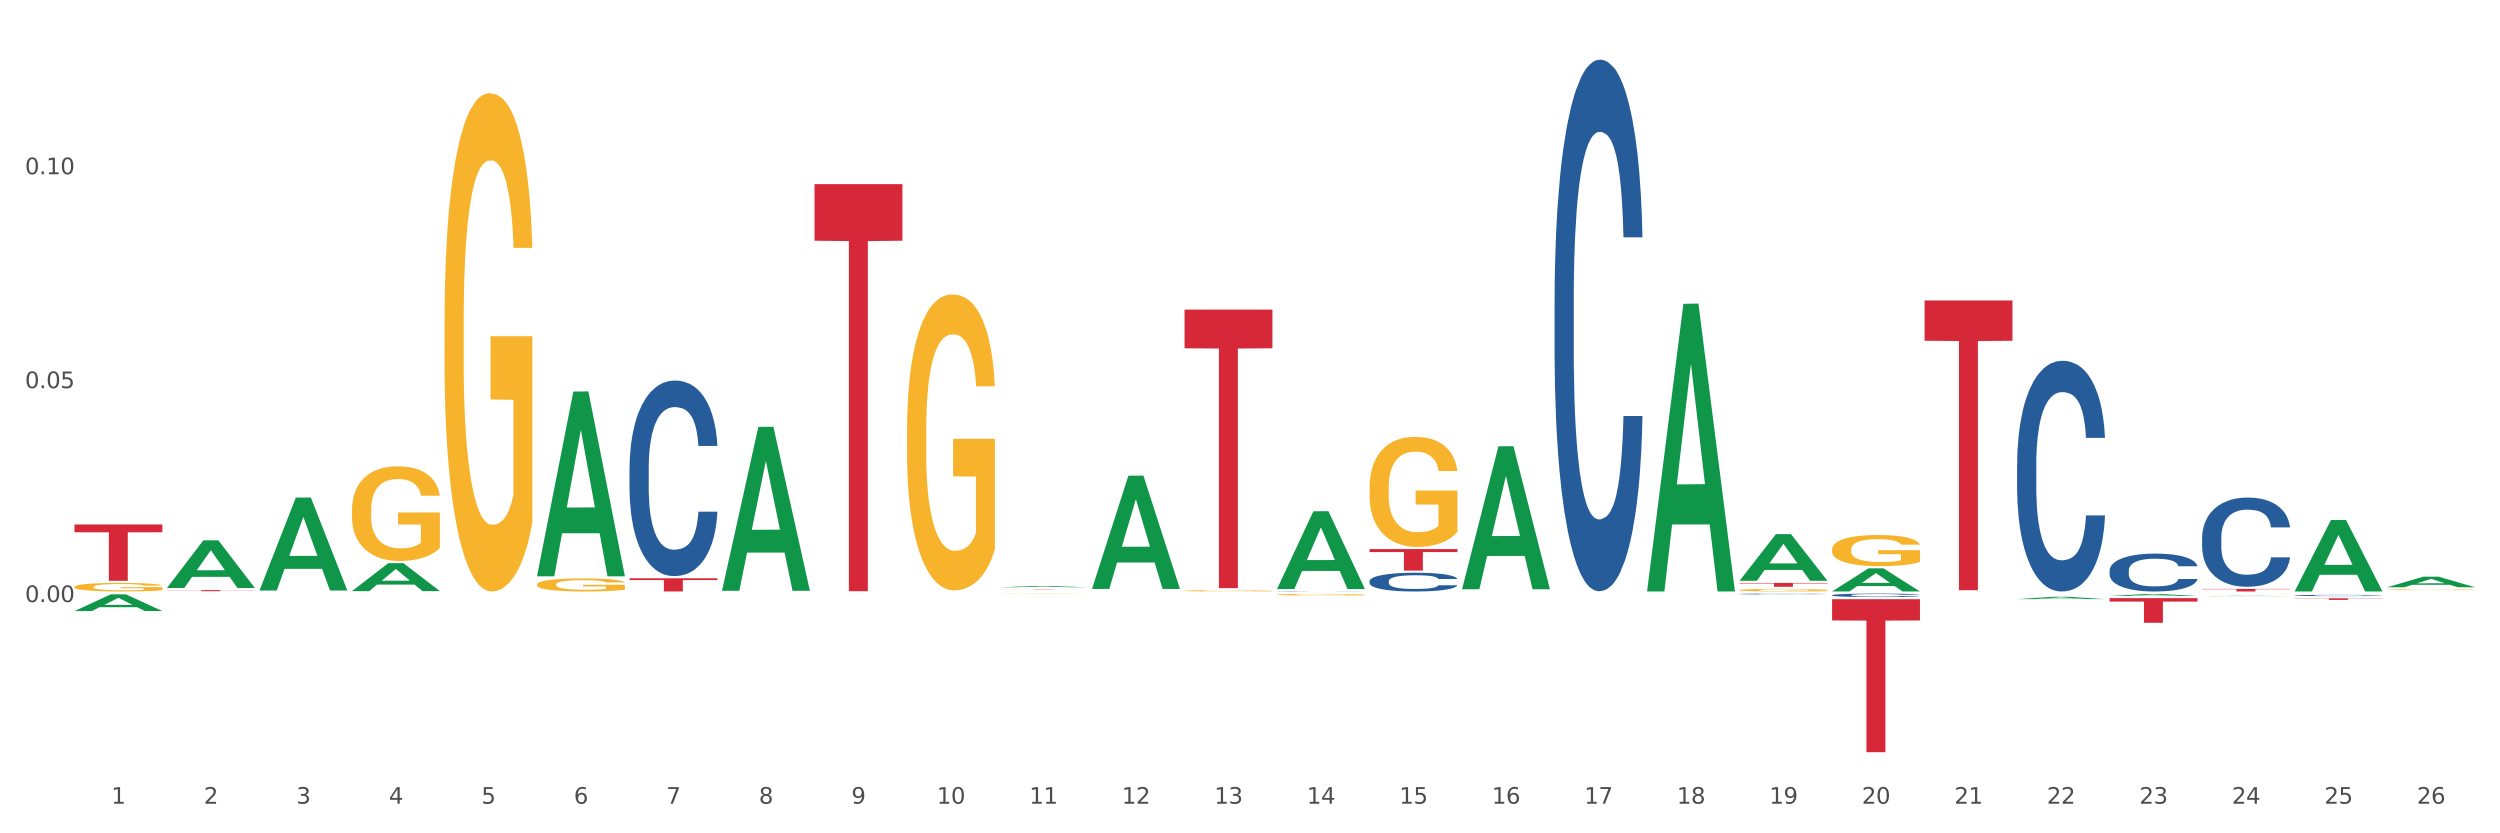 <?xml version="1.0" encoding="utf-8" standalone="no"?>
<!DOCTYPE svg PUBLIC "-//W3C//DTD SVG 1.1//EN"
  "http://www.w3.org/Graphics/SVG/1.1/DTD/svg11.dtd">
<svg xmlns:xlink="http://www.w3.org/1999/xlink" width="1080pt" height="360pt" viewBox="0 0 1080 360" xmlns="http://www.w3.org/2000/svg" version="1.1">
 <rect x="0" y="0" width="1080" height="360" fill="#333333" stroke="none"/>
 <defs>
  <style type="text/css">*{stroke-linejoin: round; stroke-linecap: butt}</style>
 </defs>
 <g id="figure_1">
  <g id="patch_1">
   <path d="M 0 360 
L 1080 360 
L 1080 0 
L 0 0 
z
" style="fill: #ffffff; stroke: #ffffff; stroke-linejoin: miter"/>
  </g>
  <g id="axes_1">
   <g id="matplotlib.axis_1">
    <g id="xtick_1">
     <g id="text_1">
      <!-- 1 -->
      <g style="fill: #4d4d4d" transform="translate(48.103 347.204) scale(0.096 -0.096)">
       <defs>
        <path id="DejaVuSans-31" d="M 794 531 
L 1825 531 
L 1825 4091 
L 703 3866 
L 703 4441 
L 1819 4666 
L 2450 4666 
L 2450 531 
L 3481 531 
L 3481 0 
L 794 0 
L 794 531 
z
" transform="scale(0.016)"/>
       </defs>
       <use xlink:href="#DejaVuSans-31"/>
      </g>
     </g>
    </g>
    <g id="xtick_2">
     <g id="text_2">
      <!-- 2 -->
      <g style="fill: #4d4d4d" transform="translate(88.066 347.204) scale(0.096 -0.096)">
       <defs>
        <path id="DejaVuSans-32" d="M 1228 531 
L 3431 531 
L 3431 0 
L 469 0 
L 469 531 
Q 828 903 1448 1529 
Q 2069 2156 2228 2338 
Q 2531 2678 2651 2914 
Q 2772 3150 2772 3378 
Q 2772 3750 2511 3984 
Q 2250 4219 1831 4219 
Q 1534 4219 1204 4116 
Q 875 4013 500 3803 
L 500 4441 
Q 881 4594 1212 4672 
Q 1544 4750 1819 4750 
Q 2544 4750 2975 4387 
Q 3406 4025 3406 3419 
Q 3406 3131 3298 2873 
Q 3191 2616 2906 2266 
Q 2828 2175 2409 1742 
Q 1991 1309 1228 531 
z
" transform="scale(0.016)"/>
       </defs>
       <use xlink:href="#DejaVuSans-32"/>
      </g>
     </g>
    </g>
    <g id="xtick_3">
     <g id="text_3">
      <!-- 3 -->
      <g style="fill: #4d4d4d" transform="translate(128.028 347.204) scale(0.096 -0.096)">
       <defs>
        <path id="DejaVuSans-33" d="M 2597 2516 
Q 3050 2419 3304 2112 
Q 3559 1806 3559 1356 
Q 3559 666 3084 287 
Q 2609 -91 1734 -91 
Q 1441 -91 1130 -33 
Q 819 25 488 141 
L 488 750 
Q 750 597 1062 519 
Q 1375 441 1716 441 
Q 2309 441 2620 675 
Q 2931 909 2931 1356 
Q 2931 1769 2642 2001 
Q 2353 2234 1838 2234 
L 1294 2234 
L 1294 2753 
L 1863 2753 
Q 2328 2753 2575 2939 
Q 2822 3125 2822 3475 
Q 2822 3834 2567 4026 
Q 2313 4219 1838 4219 
Q 1578 4219 1281 4162 
Q 984 4106 628 3988 
L 628 4550 
Q 988 4650 1302 4700 
Q 1616 4750 1894 4750 
Q 2613 4750 3031 4423 
Q 3450 4097 3450 3541 
Q 3450 3153 3228 2886 
Q 3006 2619 2597 2516 
z
" transform="scale(0.016)"/>
       </defs>
       <use xlink:href="#DejaVuSans-33"/>
      </g>
     </g>
    </g>
    <g id="xtick_4">
     <g id="text_4">
      <!-- 4 -->
      <g style="fill: #4d4d4d" transform="translate(167.99 347.204) scale(0.096 -0.096)">
       <defs>
        <path id="DejaVuSans-34" d="M 2419 4116 
L 825 1625 
L 2419 1625 
L 2419 4116 
z
M 2253 4666 
L 3047 4666 
L 3047 1625 
L 3713 1625 
L 3713 1100 
L 3047 1100 
L 3047 0 
L 2419 0 
L 2419 1100 
L 313 1100 
L 313 1709 
L 2253 4666 
z
" transform="scale(0.016)"/>
       </defs>
       <use xlink:href="#DejaVuSans-34"/>
      </g>
     </g>
    </g>
    <g id="xtick_5">
     <g id="text_5">
      <!-- 5 -->
      <g style="fill: #4d4d4d" transform="translate(207.953 347.204) scale(0.096 -0.096)">
       <defs>
        <path id="DejaVuSans-35" d="M 691 4666 
L 3169 4666 
L 3169 4134 
L 1269 4134 
L 1269 2991 
Q 1406 3038 1543 3061 
Q 1681 3084 1819 3084 
Q 2600 3084 3056 2656 
Q 3513 2228 3513 1497 
Q 3513 744 3044 326 
Q 2575 -91 1722 -91 
Q 1428 -91 1123 -41 
Q 819 9 494 109 
L 494 744 
Q 775 591 1075 516 
Q 1375 441 1709 441 
Q 2250 441 2565 725 
Q 2881 1009 2881 1497 
Q 2881 1984 2565 2268 
Q 2250 2553 1709 2553 
Q 1456 2553 1204 2497 
Q 953 2441 691 2322 
L 691 4666 
z
" transform="scale(0.016)"/>
       </defs>
       <use xlink:href="#DejaVuSans-35"/>
      </g>
     </g>
    </g>
    <g id="xtick_6">
     <g id="text_6">
      <!-- 6 -->
      <g style="fill: #4d4d4d" transform="translate(247.915 347.204) scale(0.096 -0.096)">
       <defs>
        <path id="DejaVuSans-36" d="M 2113 2584 
Q 1688 2584 1439 2293 
Q 1191 2003 1191 1497 
Q 1191 994 1439 701 
Q 1688 409 2113 409 
Q 2538 409 2786 701 
Q 3034 994 3034 1497 
Q 3034 2003 2786 2293 
Q 2538 2584 2113 2584 
z
M 3366 4563 
L 3366 3988 
Q 3128 4100 2886 4159 
Q 2644 4219 2406 4219 
Q 1781 4219 1451 3797 
Q 1122 3375 1075 2522 
Q 1259 2794 1537 2939 
Q 1816 3084 2150 3084 
Q 2853 3084 3261 2657 
Q 3669 2231 3669 1497 
Q 3669 778 3244 343 
Q 2819 -91 2113 -91 
Q 1303 -91 875 529 
Q 447 1150 447 2328 
Q 447 3434 972 4092 
Q 1497 4750 2381 4750 
Q 2619 4750 2861 4703 
Q 3103 4656 3366 4563 
z
" transform="scale(0.016)"/>
       </defs>
       <use xlink:href="#DejaVuSans-36"/>
      </g>
     </g>
    </g>
    <g id="xtick_7">
     <g id="text_7">
      <!-- 7 -->
      <g style="fill: #4d4d4d" transform="translate(287.878 347.204) scale(0.096 -0.096)">
       <defs>
        <path id="DejaVuSans-37" d="M 525 4666 
L 3525 4666 
L 3525 4397 
L 1831 0 
L 1172 0 
L 2766 4134 
L 525 4134 
L 525 4666 
z
" transform="scale(0.016)"/>
       </defs>
       <use xlink:href="#DejaVuSans-37"/>
      </g>
     </g>
    </g>
    <g id="xtick_8">
     <g id="text_8">
      <!-- 8 -->
      <g style="fill: #4d4d4d" transform="translate(327.84 347.204) scale(0.096 -0.096)">
       <defs>
        <path id="DejaVuSans-38" d="M 2034 2216 
Q 1584 2216 1326 1975 
Q 1069 1734 1069 1313 
Q 1069 891 1326 650 
Q 1584 409 2034 409 
Q 2484 409 2743 651 
Q 3003 894 3003 1313 
Q 3003 1734 2745 1975 
Q 2488 2216 2034 2216 
z
M 1403 2484 
Q 997 2584 770 2862 
Q 544 3141 544 3541 
Q 544 4100 942 4425 
Q 1341 4750 2034 4750 
Q 2731 4750 3128 4425 
Q 3525 4100 3525 3541 
Q 3525 3141 3298 2862 
Q 3072 2584 2669 2484 
Q 3125 2378 3379 2068 
Q 3634 1759 3634 1313 
Q 3634 634 3220 271 
Q 2806 -91 2034 -91 
Q 1263 -91 848 271 
Q 434 634 434 1313 
Q 434 1759 690 2068 
Q 947 2378 1403 2484 
z
M 1172 3481 
Q 1172 3119 1398 2916 
Q 1625 2713 2034 2713 
Q 2441 2713 2670 2916 
Q 2900 3119 2900 3481 
Q 2900 3844 2670 4047 
Q 2441 4250 2034 4250 
Q 1625 4250 1398 4047 
Q 1172 3844 1172 3481 
z
" transform="scale(0.016)"/>
       </defs>
       <use xlink:href="#DejaVuSans-38"/>
      </g>
     </g>
    </g>
    <g id="xtick_9">
     <g id="text_9">
      <!-- 9 -->
      <g style="fill: #4d4d4d" transform="translate(367.803 347.204) scale(0.096 -0.096)">
       <defs>
        <path id="DejaVuSans-39" d="M 703 97 
L 703 672 
Q 941 559 1184 500 
Q 1428 441 1663 441 
Q 2288 441 2617 861 
Q 2947 1281 2994 2138 
Q 2813 1869 2534 1725 
Q 2256 1581 1919 1581 
Q 1219 1581 811 2004 
Q 403 2428 403 3163 
Q 403 3881 828 4315 
Q 1253 4750 1959 4750 
Q 2769 4750 3195 4129 
Q 3622 3509 3622 2328 
Q 3622 1225 3098 567 
Q 2575 -91 1691 -91 
Q 1453 -91 1209 -44 
Q 966 3 703 97 
z
M 1959 2075 
Q 2384 2075 2632 2365 
Q 2881 2656 2881 3163 
Q 2881 3666 2632 3958 
Q 2384 4250 1959 4250 
Q 1534 4250 1286 3958 
Q 1038 3666 1038 3163 
Q 1038 2656 1286 2365 
Q 1534 2075 1959 2075 
z
" transform="scale(0.016)"/>
       </defs>
       <use xlink:href="#DejaVuSans-39"/>
      </g>
     </g>
    </g>
    <g id="xtick_10">
     <g id="text_10">
      <!-- 10 -->
      <g style="fill: #4d4d4d" transform="translate(404.711 347.204) scale(0.096 -0.096)">
       <defs>
        <path id="DejaVuSans-30" d="M 2034 4250 
Q 1547 4250 1301 3770 
Q 1056 3291 1056 2328 
Q 1056 1369 1301 889 
Q 1547 409 2034 409 
Q 2525 409 2770 889 
Q 3016 1369 3016 2328 
Q 3016 3291 2770 3770 
Q 2525 4250 2034 4250 
z
M 2034 4750 
Q 2819 4750 3233 4129 
Q 3647 3509 3647 2328 
Q 3647 1150 3233 529 
Q 2819 -91 2034 -91 
Q 1250 -91 836 529 
Q 422 1150 422 2328 
Q 422 3509 836 4129 
Q 1250 4750 2034 4750 
z
" transform="scale(0.016)"/>
       </defs>
       <use xlink:href="#DejaVuSans-31"/>
       <use xlink:href="#DejaVuSans-30" transform="translate(63.623 0)"/>
      </g>
     </g>
    </g>
    <g id="xtick_11">
     <g id="text_11">
      <!-- 11 -->
      <g style="fill: #4d4d4d" transform="translate(444.673 347.204) scale(0.096 -0.096)">
       <use xlink:href="#DejaVuSans-31"/>
       <use xlink:href="#DejaVuSans-31" transform="translate(63.623 0)"/>
      </g>
     </g>
    </g>
    <g id="xtick_12">
     <g id="text_12">
      <!-- 12 -->
      <g style="fill: #4d4d4d" transform="translate(484.636 347.204) scale(0.096 -0.096)">
       <use xlink:href="#DejaVuSans-31"/>
       <use xlink:href="#DejaVuSans-32" transform="translate(63.623 0)"/>
      </g>
     </g>
    </g>
    <g id="xtick_13">
     <g id="text_13">
      <!-- 13 -->
      <g style="fill: #4d4d4d" transform="translate(524.598 347.204) scale(0.096 -0.096)">
       <use xlink:href="#DejaVuSans-31"/>
       <use xlink:href="#DejaVuSans-33" transform="translate(63.623 0)"/>
      </g>
     </g>
    </g>
    <g id="xtick_14">
     <g id="text_14">
      <!-- 14 -->
      <g style="fill: #4d4d4d" transform="translate(564.561 347.204) scale(0.096 -0.096)">
       <use xlink:href="#DejaVuSans-31"/>
       <use xlink:href="#DejaVuSans-34" transform="translate(63.623 0)"/>
      </g>
     </g>
    </g>
    <g id="xtick_15">
     <g id="text_15">
      <!-- 15 -->
      <g style="fill: #4d4d4d" transform="translate(604.523 347.204) scale(0.096 -0.096)">
       <use xlink:href="#DejaVuSans-31"/>
       <use xlink:href="#DejaVuSans-35" transform="translate(63.623 0)"/>
      </g>
     </g>
    </g>
    <g id="xtick_16">
     <g id="text_16">
      <!-- 16 -->
      <g style="fill: #4d4d4d" transform="translate(644.486 347.204) scale(0.096 -0.096)">
       <use xlink:href="#DejaVuSans-31"/>
       <use xlink:href="#DejaVuSans-36" transform="translate(63.623 0)"/>
      </g>
     </g>
    </g>
    <g id="xtick_17">
     <g id="text_17">
      <!-- 17 -->
      <g style="fill: #4d4d4d" transform="translate(684.448 347.204) scale(0.096 -0.096)">
       <use xlink:href="#DejaVuSans-31"/>
       <use xlink:href="#DejaVuSans-37" transform="translate(63.623 0)"/>
      </g>
     </g>
    </g>
    <g id="xtick_18">
     <g id="text_18">
      <!-- 18 -->
      <g style="fill: #4d4d4d" transform="translate(724.41 347.204) scale(0.096 -0.096)">
       <use xlink:href="#DejaVuSans-31"/>
       <use xlink:href="#DejaVuSans-38" transform="translate(63.623 0)"/>
      </g>
     </g>
    </g>
    <g id="xtick_19">
     <g id="text_19">
      <!-- 19 -->
      <g style="fill: #4d4d4d" transform="translate(764.373 347.204) scale(0.096 -0.096)">
       <use xlink:href="#DejaVuSans-31"/>
       <use xlink:href="#DejaVuSans-39" transform="translate(63.623 0)"/>
      </g>
     </g>
    </g>
    <g id="xtick_20">
     <g id="text_20">
      <!-- 20 -->
      <g style="fill: #4d4d4d" transform="translate(804.335 347.204) scale(0.096 -0.096)">
       <use xlink:href="#DejaVuSans-32"/>
       <use xlink:href="#DejaVuSans-30" transform="translate(63.623 0)"/>
      </g>
     </g>
    </g>
    <g id="xtick_21">
     <g id="text_21">
      <!-- 21 -->
      <g style="fill: #4d4d4d" transform="translate(844.298 347.204) scale(0.096 -0.096)">
       <use xlink:href="#DejaVuSans-32"/>
       <use xlink:href="#DejaVuSans-31" transform="translate(63.623 0)"/>
      </g>
     </g>
    </g>
    <g id="xtick_22">
     <g id="text_22">
      <!-- 22 -->
      <g style="fill: #4d4d4d" transform="translate(884.26 347.204) scale(0.096 -0.096)">
       <use xlink:href="#DejaVuSans-32"/>
       <use xlink:href="#DejaVuSans-32" transform="translate(63.623 0)"/>
      </g>
     </g>
    </g>
    <g id="xtick_23">
     <g id="text_23">
      <!-- 23 -->
      <g style="fill: #4d4d4d" transform="translate(924.223 347.204) scale(0.096 -0.096)">
       <use xlink:href="#DejaVuSans-32"/>
       <use xlink:href="#DejaVuSans-33" transform="translate(63.623 0)"/>
      </g>
     </g>
    </g>
    <g id="xtick_24">
     <g id="text_24">
      <!-- 24 -->
      <g style="fill: #4d4d4d" transform="translate(964.185 347.204) scale(0.096 -0.096)">
       <use xlink:href="#DejaVuSans-32"/>
       <use xlink:href="#DejaVuSans-34" transform="translate(63.623 0)"/>
      </g>
     </g>
    </g>
    <g id="xtick_25">
     <g id="text_25">
      <!-- 25 -->
      <g style="fill: #4d4d4d" transform="translate(1004.147 347.204) scale(0.096 -0.096)">
       <use xlink:href="#DejaVuSans-32"/>
       <use xlink:href="#DejaVuSans-35" transform="translate(63.623 0)"/>
      </g>
     </g>
    </g>
    <g id="xtick_26">
     <g id="text_26">
      <!-- 26 -->
      <g style="fill: #4d4d4d" transform="translate(1044.11 347.204) scale(0.096 -0.096)">
       <use xlink:href="#DejaVuSans-32"/>
       <use xlink:href="#DejaVuSans-36" transform="translate(63.623 0)"/>
      </g>
     </g>
    </g>
    <g id="xtick_27"/>
    <g id="xtick_28"/>
    <g id="xtick_29"/>
    <g id="xtick_30"/>
    <g id="xtick_31"/>
    <g id="xtick_32"/>
    <g id="xtick_33"/>
    <g id="xtick_34"/>
    <g id="xtick_35"/>
    <g id="xtick_36"/>
    <g id="xtick_37"/>
    <g id="xtick_38"/>
    <g id="xtick_39"/>
    <g id="xtick_40"/>
    <g id="xtick_41"/>
    <g id="xtick_42"/>
    <g id="xtick_43"/>
    <g id="xtick_44"/>
    <g id="xtick_45"/>
    <g id="xtick_46"/>
    <g id="xtick_47"/>
    <g id="xtick_48"/>
    <g id="xtick_49"/>
    <g id="xtick_50"/>
    <g id="xtick_51"/>
   </g>
   <g id="matplotlib.axis_2">
    <g id="ytick_1">
     <g id="text_27">
      <!-- 0.00 -->
      <g style="fill: #4d4d4d" transform="translate(10.8 260.09) scale(0.096 -0.096)">
       <defs>
        <path id="DejaVuSans-2e" d="M 684 794 
L 1344 794 
L 1344 0 
L 684 0 
L 684 794 
z
" transform="scale(0.016)"/>
       </defs>
       <use xlink:href="#DejaVuSans-30"/>
       <use xlink:href="#DejaVuSans-2e" transform="translate(63.623 0)"/>
       <use xlink:href="#DejaVuSans-30" transform="translate(95.41 0)"/>
       <use xlink:href="#DejaVuSans-30" transform="translate(159.033 0)"/>
      </g>
     </g>
    </g>
    <g id="ytick_2">
     <g id="text_28">
      <!-- 0.05 -->
      <g style="fill: #4d4d4d" transform="translate(10.8 167.68) scale(0.096 -0.096)">
       <use xlink:href="#DejaVuSans-30"/>
       <use xlink:href="#DejaVuSans-2e" transform="translate(63.623 0)"/>
       <use xlink:href="#DejaVuSans-30" transform="translate(95.41 0)"/>
       <use xlink:href="#DejaVuSans-35" transform="translate(159.033 0)"/>
      </g>
     </g>
    </g>
    <g id="ytick_3">
     <g id="text_29">
      <!-- 0.10 -->
      <g style="fill: #4d4d4d" transform="translate(10.8 75.271) scale(0.096 -0.096)">
       <use xlink:href="#DejaVuSans-30"/>
       <use xlink:href="#DejaVuSans-2e" transform="translate(63.623 0)"/>
       <use xlink:href="#DejaVuSans-31" transform="translate(95.41 0)"/>
       <use xlink:href="#DejaVuSans-30" transform="translate(159.033 0)"/>
      </g>
     </g>
    </g>
    <g id="ytick_4"/>
    <g id="ytick_5"/>
    <g id="ytick_6"/>
    <g id="ytick_7"/>
   </g>
   <g id="PolyCollection_1">
    <path d="M 32.175 263.978 
L 32.214 263.972 
L 47.87 256.747 
L 54.367 256.74 
L 70.139 263.992 
L 62.625 263.992 
L 59.22 262.303 
L 43.055 262.303 
L 42.938 262.331 
L 39.65 263.992 
L 32.175 263.992 
L 32.175 263.978 
L 45.091 261.296 
L 57.184 261.289 
L 51.196 258.286 
L 51.118 258.272 
L 51.04 258.293 
L 45.052 261.289 
L 45.091 261.296 
L 32.175 263.978 
z
" clip-path="url(#pb3108c5623)" style="fill: #109648"/>
    <path d="M 951.311 254.408 
L 989.275 254.408 
L 989.275 254.562 
L 974.341 254.563 
L 974.341 255.52 
L 966.155 255.52 
L 966.155 254.563 
L 951.311 254.562 
L 951.311 254.409 
L 951.311 254.408 
z
" clip-path="url(#pb3108c5623)" style="fill: #d62839"/>
    <path d="M 991.273 258.45 
L 1029.238 258.45 
L 1029.238 258.548 
L 1014.304 258.548 
L 1014.304 259.151 
L 1006.117 259.151 
L 1006.117 258.548 
L 991.273 258.548 
L 991.273 258.451 
L 991.273 258.45 
z
" clip-path="url(#pb3108c5623)" style="fill: #d62839"/>
    <path d="M 192.025 139.72 
L 192.07 139.523 
L 192.07 132.446 
L 192.159 126.351 
L 192.607 111.606 
L 193.28 99.416 
L 193.773 92.928 
L 194.266 87.62 
L 194.849 82.312 
L 195.566 76.807 
L 196.865 68.746 
L 197.672 64.617 
L 198.658 60.292 
L 200.451 54.001 
L 201.751 50.462 
L 203.096 47.513 
L 205.292 43.974 
L 206.726 42.401 
L 208.25 41.221 
L 210.088 40.435 
L 211.477 40.238 
L 214.525 40.828 
L 217.125 42.598 
L 218.38 43.974 
L 219.994 46.333 
L 220.845 47.906 
L 222.235 51.052 
L 223.669 55.18 
L 224.655 58.719 
L 226.134 65.404 
L 227.255 72.088 
L 228.286 80.346 
L 228.824 86.047 
L 229.227 91.356 
L 229.586 97.45 
L 229.944 107.084 
L 221.876 107.084 
L 221.562 100.203 
L 221.069 93.715 
L 220.352 87.423 
L 219.725 83.491 
L 218.649 78.576 
L 217.663 75.431 
L 216.632 73.071 
L 215.377 71.105 
L 214.391 70.122 
L 213.001 69.336 
L 210.267 69.532 
L 208.43 71.105 
L 207.175 73.071 
L 206.368 74.841 
L 205.651 76.807 
L 204.844 79.559 
L 203.903 83.688 
L 203.23 87.423 
L 202.558 92.142 
L 202.02 96.86 
L 201.527 102.365 
L 201.124 108.263 
L 200.81 114.358 
L 200.541 121.829 
L 200.317 134.215 
L 200.317 161.15 
L 200.406 167.245 
L 200.631 175.305 
L 200.899 181.4 
L 201.348 188.674 
L 201.751 193.59 
L 202.513 200.667 
L 203.365 206.565 
L 204.037 210.301 
L 204.709 213.447 
L 205.875 217.772 
L 207.175 221.311 
L 208.295 223.473 
L 209.819 225.439 
L 210.85 226.226 
L 211.746 226.619 
L 213.943 226.619 
L 215.511 226.029 
L 217.26 224.653 
L 218.604 222.884 
L 219.725 220.721 
L 220.98 217.182 
L 221.787 213.84 
L 221.787 172.75 
L 211.926 172.553 
L 211.926 145.225 
L 229.989 145.225 
L 229.989 225.439 
L 229.227 229.568 
L 228.375 233.304 
L 227.479 236.646 
L 226.134 240.774 
L 224.521 244.707 
L 223.086 247.459 
L 221.562 249.818 
L 219.77 251.981 
L 217.439 253.947 
L 216.005 254.733 
L 214.212 255.323 
L 212.105 255.52 
L 210.267 255.127 
L 208.474 254.144 
L 206.592 252.374 
L 204.754 249.818 
L 203.365 247.262 
L 201.975 244.117 
L 200.496 239.988 
L 199.331 236.056 
L 198.434 232.517 
L 197.448 227.995 
L 196.372 222.097 
L 195.566 216.789 
L 194.849 211.284 
L 194.087 204.206 
L 193.549 198.111 
L 193.011 190.444 
L 192.697 184.742 
L 192.338 175.895 
L 192.07 163.509 
L 192.025 139.72 
z
" clip-path="url(#pb3108c5623)" style="fill: #f7b32b"/>
    <path d="M 431.799 256.488 
L 431.844 256.488 
L 431.844 256.485 
L 431.934 256.482 
L 432.382 256.475 
L 433.054 256.47 
L 433.547 256.467 
L 434.04 256.464 
L 434.623 256.462 
L 435.34 256.459 
L 436.64 256.456 
L 437.447 256.454 
L 438.433 256.452 
L 440.226 256.449 
L 441.526 256.447 
L 442.87 256.446 
L 445.067 256.444 
L 446.501 256.444 
L 448.025 256.443 
L 449.863 256.443 
L 451.252 256.443 
L 454.3 256.443 
L 456.9 256.444 
L 458.155 256.444 
L 459.768 256.445 
L 460.62 256.446 
L 462.009 256.448 
L 463.444 256.449 
L 464.43 256.451 
L 465.909 256.454 
L 467.029 256.457 
L 468.06 256.461 
L 468.598 256.464 
L 469.002 256.466 
L 469.36 256.469 
L 469.719 256.473 
L 461.651 256.473 
L 461.337 256.47 
L 460.844 256.467 
L 460.127 256.464 
L 459.499 256.462 
L 458.424 256.46 
L 457.438 256.459 
L 456.407 256.458 
L 455.152 256.457 
L 454.165 256.456 
L 452.776 256.456 
L 450.042 256.456 
L 448.204 256.457 
L 446.949 256.458 
L 446.142 256.458 
L 445.425 256.459 
L 444.618 256.461 
L 443.677 256.463 
L 443.005 256.464 
L 442.332 256.466 
L 441.795 256.469 
L 441.302 256.471 
L 440.898 256.474 
L 440.584 256.477 
L 440.315 256.48 
L 440.091 256.486 
L 440.091 256.498 
L 440.181 256.501 
L 440.405 256.505 
L 440.674 256.508 
L 441.122 256.511 
L 441.526 256.513 
L 442.288 256.516 
L 443.139 256.519 
L 443.812 256.521 
L 444.484 256.522 
L 445.649 256.524 
L 446.949 256.526 
L 448.07 256.527 
L 449.594 256.528 
L 450.625 256.528 
L 451.521 256.528 
L 453.717 256.528 
L 455.286 256.528 
L 457.034 256.527 
L 458.379 256.527 
L 459.499 256.526 
L 460.754 256.524 
L 461.561 256.522 
L 461.561 256.504 
L 451.7 256.503 
L 451.7 256.491 
L 469.764 256.491 
L 469.764 256.528 
L 469.002 256.53 
L 468.15 256.531 
L 467.254 256.533 
L 465.909 256.535 
L 464.295 256.537 
L 462.861 256.538 
L 461.337 256.539 
L 459.544 256.54 
L 457.213 256.541 
L 455.779 256.541 
L 453.986 256.542 
L 451.88 256.542 
L 450.042 256.541 
L 448.249 256.541 
L 446.366 256.54 
L 444.529 256.539 
L 443.139 256.538 
L 441.75 256.536 
L 440.271 256.534 
L 439.105 256.533 
L 438.209 256.531 
L 437.223 256.529 
L 436.147 256.526 
L 435.34 256.524 
L 434.623 256.521 
L 433.861 256.518 
L 433.323 256.515 
L 432.785 256.512 
L 432.472 256.509 
L 432.113 256.505 
L 431.844 256.499 
L 431.799 256.488 
z
" clip-path="url(#pb3108c5623)" style="fill: #f7b32b"/>
    <path d="M 871.386 258.825 
L 871.425 258.824 
L 887.081 257.795 
L 893.577 257.794 
L 909.35 258.827 
L 901.836 258.827 
L 898.431 258.586 
L 882.266 258.586 
L 882.149 258.59 
L 878.861 258.827 
L 871.386 258.827 
L 871.386 258.825 
L 884.302 258.443 
L 896.395 258.442 
L 890.407 258.014 
L 890.329 258.012 
L 890.251 258.015 
L 884.263 258.442 
L 884.302 258.443 
L 871.386 258.825 
z
" clip-path="url(#pb3108c5623)" style="fill: #109648"/>
    <path d="M 791.461 255.501 
L 791.5 255.492 
L 807.156 245.519 
L 813.653 245.51 
L 829.425 255.52 
L 821.911 255.52 
L 818.506 253.189 
L 802.342 253.189 
L 802.224 253.226 
L 798.937 255.52 
L 791.461 255.52 
L 791.461 255.501 
L 804.377 251.798 
L 816.471 251.788 
L 810.482 247.643 
L 810.404 247.625 
L 810.326 247.653 
L 804.338 251.788 
L 804.377 251.798 
L 791.461 255.501 
z
" clip-path="url(#pb3108c5623)" style="fill: #109648"/>
    <path d="M 911.348 258.407 
L 949.313 258.407 
L 949.313 259.886 
L 934.379 259.896 
L 934.379 269.045 
L 926.192 269.045 
L 926.192 259.896 
L 911.348 259.886 
L 911.348 258.417 
L 911.348 258.407 
z
" clip-path="url(#pb3108c5623)" style="fill: #d62839"/>
    <path d="M 231.987 252.491 
L 232.032 252.486 
L 232.032 252.301 
L 232.122 252.141 
L 232.57 251.756 
L 233.242 251.437 
L 233.735 251.267 
L 234.228 251.128 
L 234.811 250.989 
L 235.528 250.845 
L 236.828 250.635 
L 237.635 250.527 
L 238.621 250.414 
L 240.414 250.249 
L 241.714 250.156 
L 243.058 250.079 
L 245.254 249.987 
L 246.689 249.946 
L 248.213 249.915 
L 250.05 249.894 
L 251.44 249.889 
L 254.488 249.904 
L 257.088 249.951 
L 258.343 249.987 
L 259.956 250.048 
L 260.808 250.09 
L 262.197 250.172 
L 263.632 250.28 
L 264.618 250.372 
L 266.097 250.547 
L 267.217 250.722 
L 268.248 250.938 
L 268.786 251.087 
L 269.189 251.226 
L 269.548 251.385 
L 269.907 251.637 
L 261.839 251.637 
L 261.525 251.457 
L 261.032 251.288 
L 260.315 251.123 
L 259.687 251.02 
L 258.611 250.892 
L 257.625 250.809 
L 256.594 250.748 
L 255.339 250.696 
L 254.353 250.671 
L 252.964 250.65 
L 250.23 250.655 
L 248.392 250.696 
L 247.137 250.748 
L 246.33 250.794 
L 245.613 250.845 
L 244.806 250.917 
L 243.865 251.025 
L 243.193 251.123 
L 242.52 251.247 
L 241.982 251.37 
L 241.489 251.514 
L 241.086 251.668 
L 240.772 251.828 
L 240.503 252.023 
L 240.279 252.347 
L 240.279 253.052 
L 240.369 253.211 
L 240.593 253.422 
L 240.862 253.581 
L 241.31 253.771 
L 241.714 253.9 
L 242.476 254.085 
L 243.327 254.239 
L 243.999 254.337 
L 244.672 254.419 
L 245.837 254.532 
L 247.137 254.625 
L 248.258 254.682 
L 249.782 254.733 
L 250.812 254.754 
L 251.709 254.764 
L 253.905 254.764 
L 255.474 254.748 
L 257.222 254.712 
L 258.567 254.666 
L 259.687 254.61 
L 260.942 254.517 
L 261.749 254.43 
L 261.749 253.355 
L 251.888 253.35 
L 251.888 252.635 
L 269.951 252.635 
L 269.951 254.733 
L 269.189 254.841 
L 268.338 254.939 
L 267.441 255.026 
L 266.097 255.134 
L 264.483 255.237 
L 263.049 255.309 
L 261.525 255.371 
L 259.732 255.427 
L 257.401 255.479 
L 255.967 255.499 
L 254.174 255.515 
L 252.067 255.52 
L 250.23 255.51 
L 248.437 255.484 
L 246.554 255.438 
L 244.717 255.371 
L 243.327 255.304 
L 241.938 255.222 
L 240.459 255.114 
L 239.293 255.011 
L 238.397 254.918 
L 237.411 254.8 
L 236.335 254.646 
L 235.528 254.507 
L 234.811 254.363 
L 234.049 254.178 
L 233.511 254.018 
L 232.973 253.818 
L 232.659 253.669 
L 232.301 253.437 
L 232.032 253.113 
L 231.987 252.491 
z
" clip-path="url(#pb3108c5623)" style="fill: #f7b32b"/>
    <path d="M 391.837 186.28 
L 391.882 186.163 
L 391.882 181.96 
L 391.971 178.341 
L 392.42 169.584 
L 393.092 162.346 
L 393.585 158.493 
L 394.078 155.34 
L 394.661 152.188 
L 395.378 148.919 
L 396.678 144.132 
L 397.484 141.68 
L 398.471 139.112 
L 400.263 135.375 
L 401.563 133.274 
L 402.908 131.522 
L 405.104 129.421 
L 406.538 128.487 
L 408.062 127.786 
L 409.9 127.319 
L 411.29 127.203 
L 414.338 127.553 
L 416.937 128.604 
L 418.192 129.421 
L 419.806 130.822 
L 420.657 131.756 
L 422.047 133.624 
L 423.481 136.076 
L 424.467 138.177 
L 425.946 142.147 
L 427.067 146.117 
L 428.098 151.02 
L 428.636 154.406 
L 429.039 157.559 
L 429.398 161.178 
L 429.756 166.899 
L 421.688 166.899 
L 421.375 162.813 
L 420.882 158.96 
L 420.164 155.224 
L 419.537 152.888 
L 418.461 149.97 
L 417.475 148.102 
L 416.444 146.701 
L 415.189 145.533 
L 414.203 144.949 
L 412.814 144.482 
L 410.079 144.599 
L 408.242 145.533 
L 406.987 146.701 
L 406.18 147.751 
L 405.463 148.919 
L 404.656 150.553 
L 403.715 153.005 
L 403.042 155.224 
L 402.37 158.026 
L 401.832 160.828 
L 401.339 164.097 
L 400.936 167.6 
L 400.622 171.219 
L 400.353 175.656 
L 400.129 183.011 
L 400.129 199.006 
L 400.219 202.626 
L 400.443 207.413 
L 400.712 211.032 
L 401.16 215.352 
L 401.563 218.271 
L 402.325 222.474 
L 403.177 225.977 
L 403.849 228.195 
L 404.522 230.063 
L 405.687 232.632 
L 406.987 234.733 
L 408.107 236.017 
L 409.631 237.185 
L 410.662 237.652 
L 411.559 237.885 
L 413.755 237.885 
L 415.324 237.535 
L 417.072 236.718 
L 418.416 235.667 
L 419.537 234.383 
L 420.792 232.281 
L 421.599 230.296 
L 421.599 205.895 
L 411.738 205.778 
L 411.738 189.549 
L 429.801 189.549 
L 429.801 237.185 
L 429.039 239.637 
L 428.188 241.855 
L 427.291 243.84 
L 425.946 246.292 
L 424.333 248.627 
L 422.899 250.261 
L 421.375 251.662 
L 419.582 252.947 
L 417.251 254.114 
L 415.817 254.581 
L 414.024 254.932 
L 411.917 255.048 
L 410.079 254.815 
L 408.287 254.231 
L 406.404 253.18 
L 404.566 251.662 
L 403.177 250.145 
L 401.787 248.277 
L 400.308 245.825 
L 399.143 243.49 
L 398.246 241.388 
L 397.26 238.703 
L 396.185 235.2 
L 395.378 232.048 
L 394.661 228.779 
L 393.899 224.576 
L 393.361 220.956 
L 392.823 216.403 
L 392.509 213.017 
L 392.151 207.763 
L 391.882 200.407 
L 391.837 186.28 
z
" clip-path="url(#pb3108c5623)" style="fill: #f7b32b"/>
    <path d="M 551.687 256.889 
L 551.731 256.889 
L 551.731 256.867 
L 551.821 256.848 
L 552.269 256.803 
L 552.942 256.766 
L 553.435 256.746 
L 553.928 256.73 
L 554.51 256.713 
L 555.228 256.697 
L 556.527 256.672 
L 557.334 256.659 
L 558.32 256.646 
L 560.113 256.627 
L 561.413 256.616 
L 562.758 256.607 
L 564.954 256.596 
L 566.388 256.591 
L 567.912 256.588 
L 569.75 256.585 
L 571.139 256.585 
L 574.187 256.586 
L 576.787 256.592 
L 578.042 256.596 
L 579.656 256.603 
L 580.507 256.608 
L 581.897 256.618 
L 583.331 256.63 
L 584.317 256.641 
L 585.796 256.662 
L 586.917 256.682 
L 587.948 256.707 
L 588.485 256.725 
L 588.889 256.741 
L 589.247 256.76 
L 589.606 256.789 
L 581.538 256.789 
L 581.224 256.768 
L 580.731 256.748 
L 580.014 256.729 
L 579.387 256.717 
L 578.311 256.702 
L 577.325 256.692 
L 576.294 256.685 
L 575.039 256.679 
L 574.053 256.676 
L 572.663 256.674 
L 569.929 256.674 
L 568.091 256.679 
L 566.836 256.685 
L 566.03 256.691 
L 565.312 256.697 
L 564.506 256.705 
L 563.564 256.718 
L 562.892 256.729 
L 562.22 256.744 
L 561.682 256.758 
L 561.189 256.775 
L 560.785 256.793 
L 560.472 256.812 
L 560.203 256.835 
L 559.979 256.873 
L 559.979 256.955 
L 560.068 256.974 
L 560.292 256.998 
L 560.561 257.017 
L 561.01 257.039 
L 561.413 257.054 
L 562.175 257.076 
L 563.027 257.094 
L 563.699 257.106 
L 564.371 257.115 
L 565.537 257.129 
L 566.836 257.139 
L 567.957 257.146 
L 569.481 257.152 
L 570.512 257.154 
L 571.408 257.156 
L 573.605 257.156 
L 575.173 257.154 
L 576.921 257.15 
L 578.266 257.144 
L 579.387 257.138 
L 580.642 257.127 
L 581.448 257.117 
L 581.448 256.991 
L 571.588 256.99 
L 571.588 256.906 
L 589.651 256.906 
L 589.651 257.152 
L 588.889 257.165 
L 588.037 257.176 
L 587.141 257.186 
L 585.796 257.199 
L 584.183 257.211 
L 582.748 257.22 
L 581.224 257.227 
L 579.431 257.233 
L 577.101 257.239 
L 575.666 257.242 
L 573.873 257.244 
L 571.767 257.244 
L 569.929 257.243 
L 568.136 257.24 
L 566.254 257.235 
L 564.416 257.227 
L 563.027 257.219 
L 561.637 257.209 
L 560.158 257.197 
L 558.993 257.185 
L 558.096 257.174 
L 557.11 257.16 
L 556.034 257.142 
L 555.228 257.126 
L 554.51 257.109 
L 553.748 257.087 
L 553.211 257.068 
L 552.673 257.045 
L 552.359 257.027 
L 552 257 
L 551.731 256.962 
L 551.687 256.889 
z
" clip-path="url(#pb3108c5623)" style="fill: #f7b32b"/>
    <path d="M 32.175 253.535 
L 32.22 253.531 
L 32.22 253.41 
L 32.309 253.305 
L 32.758 253.053 
L 33.43 252.844 
L 33.923 252.732 
L 34.416 252.641 
L 34.999 252.55 
L 35.716 252.456 
L 37.016 252.318 
L 37.823 252.247 
L 38.809 252.173 
L 40.602 252.065 
L 41.901 252.004 
L 43.246 251.954 
L 45.442 251.893 
L 46.877 251.866 
L 48.401 251.846 
L 50.238 251.832 
L 51.628 251.829 
L 54.676 251.839 
L 57.275 251.87 
L 58.53 251.893 
L 60.144 251.934 
L 60.996 251.961 
L 62.385 252.014 
L 63.819 252.085 
L 64.805 252.146 
L 66.285 252.261 
L 67.405 252.375 
L 68.436 252.517 
L 68.974 252.614 
L 69.377 252.705 
L 69.736 252.81 
L 70.094 252.975 
L 62.027 252.975 
L 61.713 252.857 
L 61.22 252.746 
L 60.503 252.638 
L 59.875 252.571 
L 58.799 252.486 
L 57.813 252.432 
L 56.782 252.392 
L 55.527 252.358 
L 54.541 252.341 
L 53.152 252.328 
L 50.418 252.331 
L 48.58 252.358 
L 47.325 252.392 
L 46.518 252.422 
L 45.801 252.456 
L 44.994 252.503 
L 44.053 252.574 
L 43.381 252.638 
L 42.708 252.719 
L 42.17 252.8 
L 41.677 252.894 
L 41.274 252.995 
L 40.96 253.1 
L 40.691 253.228 
L 40.467 253.44 
L 40.467 253.902 
L 40.557 254.006 
L 40.781 254.145 
L 41.05 254.249 
L 41.498 254.374 
L 41.901 254.458 
L 42.663 254.579 
L 43.515 254.681 
L 44.187 254.745 
L 44.86 254.799 
L 46.025 254.873 
L 47.325 254.933 
L 48.445 254.97 
L 49.969 255.004 
L 51 255.018 
L 51.897 255.024 
L 54.093 255.024 
L 55.662 255.014 
L 57.41 254.991 
L 58.754 254.96 
L 59.875 254.923 
L 61.13 254.863 
L 61.937 254.805 
L 61.937 254.101 
L 52.076 254.097 
L 52.076 253.629 
L 70.139 253.629 
L 70.139 255.004 
L 69.377 255.075 
L 68.526 255.139 
L 67.629 255.196 
L 66.285 255.267 
L 64.671 255.334 
L 63.237 255.382 
L 61.713 255.422 
L 59.92 255.459 
L 57.589 255.493 
L 56.155 255.506 
L 54.362 255.516 
L 52.255 255.52 
L 50.418 255.513 
L 48.625 255.496 
L 46.742 255.466 
L 44.904 255.422 
L 43.515 255.378 
L 42.126 255.324 
L 40.646 255.254 
L 39.481 255.186 
L 38.585 255.125 
L 37.598 255.048 
L 36.523 254.947 
L 35.716 254.856 
L 34.999 254.761 
L 34.237 254.64 
L 33.699 254.536 
L 33.161 254.404 
L 32.847 254.306 
L 32.489 254.155 
L 32.22 253.942 
L 32.175 253.535 
z
" clip-path="url(#pb3108c5623)" style="fill: #f7b32b"/>
    <path d="M 152.062 220.351 
L 152.107 220.314 
L 152.107 218.97 
L 152.197 217.812 
L 152.645 215.011 
L 153.317 212.695 
L 153.81 211.463 
L 154.303 210.455 
L 154.886 209.446 
L 155.603 208.401 
L 156.903 206.869 
L 157.71 206.085 
L 158.696 205.264 
L 160.489 204.069 
L 161.789 203.396 
L 163.133 202.836 
L 165.33 202.164 
L 166.764 201.865 
L 168.288 201.641 
L 170.126 201.492 
L 171.515 201.454 
L 174.563 201.566 
L 177.163 201.902 
L 178.418 202.164 
L 180.031 202.612 
L 180.883 202.911 
L 182.272 203.508 
L 183.707 204.293 
L 184.693 204.965 
L 186.172 206.235 
L 187.292 207.504 
L 188.323 209.073 
L 188.861 210.156 
L 189.265 211.164 
L 189.623 212.322 
L 189.982 214.152 
L 181.914 214.152 
L 181.6 212.845 
L 181.107 211.612 
L 180.39 210.417 
L 179.762 209.67 
L 178.687 208.737 
L 177.701 208.139 
L 176.67 207.691 
L 175.415 207.318 
L 174.429 207.131 
L 173.039 206.982 
L 170.305 207.019 
L 168.467 207.318 
L 167.212 207.691 
L 166.405 208.027 
L 165.688 208.401 
L 164.881 208.924 
L 163.94 209.708 
L 163.268 210.417 
L 162.595 211.314 
L 162.058 212.21 
L 161.565 213.256 
L 161.161 214.376 
L 160.847 215.534 
L 160.578 216.953 
L 160.354 219.306 
L 160.354 224.422 
L 160.444 225.58 
L 160.668 227.111 
L 160.937 228.269 
L 161.385 229.65 
L 161.789 230.584 
L 162.551 231.929 
L 163.402 233.049 
L 164.075 233.759 
L 164.747 234.356 
L 165.912 235.178 
L 167.212 235.85 
L 168.333 236.261 
L 169.857 236.634 
L 170.888 236.784 
L 171.784 236.858 
L 173.98 236.858 
L 175.549 236.746 
L 177.297 236.485 
L 178.642 236.149 
L 179.762 235.738 
L 181.017 235.066 
L 181.824 234.431 
L 181.824 226.625 
L 171.963 226.588 
L 171.963 221.397 
L 190.027 221.397 
L 190.027 236.634 
L 189.265 237.418 
L 188.413 238.128 
L 187.517 238.763 
L 186.172 239.547 
L 184.558 240.294 
L 183.124 240.817 
L 181.6 241.265 
L 179.807 241.676 
L 177.476 242.049 
L 176.042 242.199 
L 174.249 242.311 
L 172.143 242.348 
L 170.305 242.273 
L 168.512 242.087 
L 166.629 241.751 
L 164.792 241.265 
L 163.402 240.78 
L 162.013 240.182 
L 160.534 239.398 
L 159.368 238.651 
L 158.472 237.979 
L 157.486 237.12 
L 156.41 235.999 
L 155.603 234.991 
L 154.886 233.945 
L 154.124 232.601 
L 153.586 231.443 
L 153.048 229.987 
L 152.735 228.904 
L 152.376 227.223 
L 152.107 224.87 
L 152.062 220.351 
z
" clip-path="url(#pb3108c5623)" style="fill: #f7b32b"/>
    <path d="M 591.649 210.701 
L 591.694 210.657 
L 591.694 209.094 
L 591.783 207.748 
L 592.232 204.492 
L 592.904 201.799 
L 593.397 200.366 
L 593.89 199.194 
L 594.473 198.022 
L 595.19 196.806 
L 596.49 195.026 
L 597.297 194.114 
L 598.283 193.158 
L 600.076 191.769 
L 601.375 190.987 
L 602.72 190.336 
L 604.916 189.554 
L 606.351 189.207 
L 607.875 188.946 
L 609.712 188.773 
L 611.102 188.729 
L 614.15 188.86 
L 616.749 189.25 
L 618.004 189.554 
L 619.618 190.075 
L 620.47 190.423 
L 621.859 191.118 
L 623.293 192.029 
L 624.279 192.811 
L 625.759 194.287 
L 626.879 195.764 
L 627.91 197.587 
L 628.448 198.847 
L 628.851 200.019 
L 629.21 201.365 
L 629.568 203.493 
L 621.5 203.493 
L 621.187 201.973 
L 620.694 200.54 
L 619.977 199.151 
L 619.349 198.282 
L 618.273 197.197 
L 617.287 196.502 
L 616.256 195.981 
L 615.001 195.547 
L 614.015 195.33 
L 612.626 195.156 
L 609.892 195.199 
L 608.054 195.547 
L 606.799 195.981 
L 605.992 196.372 
L 605.275 196.806 
L 604.468 197.414 
L 603.527 198.326 
L 602.855 199.151 
L 602.182 200.193 
L 601.644 201.235 
L 601.151 202.451 
L 600.748 203.753 
L 600.434 205.099 
L 600.165 206.75 
L 599.941 209.485 
L 599.941 215.434 
L 600.031 216.78 
L 600.255 218.56 
L 600.524 219.906 
L 600.972 221.513 
L 601.375 222.599 
L 602.137 224.162 
L 602.989 225.464 
L 603.661 226.289 
L 604.334 226.984 
L 605.499 227.939 
L 606.799 228.721 
L 607.919 229.199 
L 609.443 229.633 
L 610.474 229.807 
L 611.371 229.893 
L 613.567 229.893 
L 615.136 229.763 
L 616.884 229.459 
L 618.228 229.068 
L 619.349 228.591 
L 620.604 227.809 
L 621.411 227.071 
L 621.411 217.996 
L 611.55 217.952 
L 611.55 211.917 
L 629.613 211.917 
L 629.613 229.633 
L 628.851 230.545 
L 628 231.37 
L 627.103 232.108 
L 625.759 233.02 
L 624.145 233.888 
L 622.711 234.496 
L 621.187 235.017 
L 619.394 235.495 
L 617.063 235.929 
L 615.629 236.103 
L 613.836 236.233 
L 611.729 236.276 
L 609.892 236.19 
L 608.099 235.973 
L 606.216 235.582 
L 604.378 235.017 
L 602.989 234.453 
L 601.599 233.758 
L 600.12 232.846 
L 598.955 231.978 
L 598.059 231.196 
L 597.072 230.197 
L 595.997 228.895 
L 595.19 227.722 
L 594.473 226.507 
L 593.711 224.943 
L 593.173 223.597 
L 592.635 221.904 
L 592.321 220.645 
L 591.963 218.691 
L 591.694 215.955 
L 591.649 210.701 
z
" clip-path="url(#pb3108c5623)" style="fill: #f7b32b"/>
    <path d="M 511.724 255.233 
L 511.769 255.233 
L 511.769 255.215 
L 511.859 255.2 
L 512.307 255.163 
L 512.979 255.133 
L 513.472 255.117 
L 513.965 255.104 
L 514.548 255.091 
L 515.265 255.077 
L 516.565 255.057 
L 517.372 255.047 
L 518.358 255.036 
L 520.151 255.021 
L 521.451 255.012 
L 522.795 255.005 
L 524.991 254.996 
L 526.426 254.992 
L 527.95 254.989 
L 529.787 254.987 
L 531.177 254.987 
L 534.225 254.988 
L 536.825 254.992 
L 538.08 254.996 
L 539.693 255.002 
L 540.545 255.006 
L 541.934 255.013 
L 543.369 255.024 
L 544.355 255.032 
L 545.834 255.049 
L 546.954 255.066 
L 547.985 255.086 
L 548.523 255.1 
L 548.926 255.113 
L 549.285 255.128 
L 549.644 255.152 
L 541.576 255.152 
L 541.262 255.135 
L 540.769 255.119 
L 540.052 255.103 
L 539.424 255.094 
L 538.348 255.082 
L 537.362 255.074 
L 536.331 255.068 
L 535.076 255.063 
L 534.09 255.061 
L 532.701 255.059 
L 529.967 255.059 
L 528.129 255.063 
L 526.874 255.068 
L 526.067 255.072 
L 525.35 255.077 
L 524.543 255.084 
L 523.602 255.094 
L 522.93 255.103 
L 522.257 255.115 
L 521.719 255.127 
L 521.226 255.14 
L 520.823 255.155 
L 520.509 255.17 
L 520.24 255.189 
L 520.016 255.219 
L 520.016 255.286 
L 520.106 255.301 
L 520.33 255.321 
L 520.599 255.336 
L 521.047 255.354 
L 521.451 255.366 
L 522.213 255.384 
L 523.064 255.399 
L 523.736 255.408 
L 524.409 255.416 
L 525.574 255.426 
L 526.874 255.435 
L 527.995 255.44 
L 529.519 255.445 
L 530.549 255.447 
L 531.446 255.448 
L 533.642 255.448 
L 535.211 255.447 
L 536.959 255.443 
L 538.304 255.439 
L 539.424 255.434 
L 540.679 255.425 
L 541.486 255.417 
L 541.486 255.315 
L 531.625 255.314 
L 531.625 255.247 
L 549.688 255.247 
L 549.688 255.445 
L 548.926 255.456 
L 548.075 255.465 
L 547.178 255.473 
L 545.834 255.483 
L 544.22 255.493 
L 542.786 255.5 
L 541.262 255.506 
L 539.469 255.511 
L 537.138 255.516 
L 535.704 255.518 
L 533.911 255.519 
L 531.804 255.52 
L 529.967 255.519 
L 528.174 255.516 
L 526.291 255.512 
L 524.454 255.506 
L 523.064 255.499 
L 521.675 255.492 
L 520.196 255.481 
L 519.03 255.472 
L 518.134 255.463 
L 517.148 255.452 
L 516.072 255.437 
L 515.265 255.424 
L 514.548 255.41 
L 513.786 255.393 
L 513.248 255.378 
L 512.71 255.359 
L 512.396 255.345 
L 512.038 255.323 
L 511.769 255.292 
L 511.724 255.233 
z
" clip-path="url(#pb3108c5623)" style="fill: #f7b32b"/>
    <path d="M 271.95 202.359 
L 271.994 202.281 
L 271.994 200.121 
L 272.129 197.189 
L 272.623 191.789 
L 273.251 187.7 
L 274.328 182.916 
L 274.911 180.91 
L 275.674 178.673 
L 277.245 175.047 
L 279.04 171.961 
L 280.296 170.263 
L 281.239 169.183 
L 283.348 167.254 
L 284.559 166.406 
L 285.816 165.711 
L 286.893 165.248 
L 288.688 164.708 
L 290.124 164.477 
L 291.784 164.4 
L 293.175 164.477 
L 295.015 164.785 
L 297.708 165.711 
L 298.74 166.251 
L 300.131 167.177 
L 301.567 168.412 
L 302.734 169.646 
L 304.08 171.42 
L 305.471 173.735 
L 306.817 176.667 
L 307.76 179.367 
L 308.523 182.222 
L 309.196 185.694 
L 309.689 189.474 
L 309.914 192.637 
L 301.702 192.637 
L 301.477 189.783 
L 301.029 186.697 
L 300.58 184.613 
L 300.086 182.916 
L 299.323 180.987 
L 298.65 179.753 
L 297.528 178.287 
L 296.496 177.361 
L 295.644 176.821 
L 294.611 176.358 
L 292.413 175.895 
L 290.842 175.895 
L 289.855 176.05 
L 288.643 176.435 
L 287.611 176.975 
L 286.399 177.901 
L 285.457 178.904 
L 284.515 180.216 
L 283.976 181.142 
L 283.168 182.839 
L 282.63 184.228 
L 281.912 186.619 
L 281.508 188.317 
L 280.79 192.714 
L 280.476 195.955 
L 280.341 198.192 
L 280.251 200.661 
L 280.251 212.697 
L 280.521 218.098 
L 280.745 220.412 
L 281.104 223.035 
L 281.777 226.43 
L 282.764 229.748 
L 283.797 232.139 
L 284.649 233.605 
L 285.457 234.685 
L 286.265 235.534 
L 287.252 236.305 
L 288.06 236.768 
L 289.271 237.231 
L 290.707 237.463 
L 291.829 237.463 
L 294.118 237.077 
L 295.15 236.691 
L 296.137 236.151 
L 297.214 235.303 
L 298.067 234.377 
L 298.56 233.682 
L 299.368 232.216 
L 299.996 230.673 
L 300.535 228.899 
L 300.894 227.356 
L 301.298 225.041 
L 301.612 222.418 
L 301.702 221.029 
L 309.914 221.029 
L 309.734 223.807 
L 309.42 226.507 
L 308.792 230.133 
L 308.298 232.216 
L 307.535 234.762 
L 306.728 236.923 
L 305.606 239.314 
L 304.574 241.089 
L 303.497 242.632 
L 302.33 244.021 
L 300.221 245.95 
L 299.458 246.49 
L 297.842 247.415 
L 296.586 247.955 
L 294.746 248.496 
L 292.861 248.804 
L 290.887 248.881 
L 289.137 248.727 
L 287.207 248.264 
L 285.995 247.801 
L 284.649 247.107 
L 283.079 246.027 
L 281.598 244.715 
L 280.207 243.172 
L 278.905 241.398 
L 277.694 239.392 
L 276.123 236.074 
L 274.956 232.834 
L 274.104 229.825 
L 273.52 227.279 
L 272.937 224.038 
L 272.623 221.801 
L 272.129 216.4 
L 271.95 211.385 
L 271.95 202.359 
z
" clip-path="url(#pb3108c5623)" style="fill: #255c99"/>
    <path d="M 951.311 232.262 
L 951.356 232.227 
L 951.356 231.242 
L 951.49 229.904 
L 951.984 227.44 
L 952.612 225.575 
L 953.689 223.393 
L 954.273 222.478 
L 955.035 221.457 
L 956.606 219.803 
L 958.401 218.395 
L 959.658 217.621 
L 960.6 217.128 
L 962.709 216.248 
L 963.921 215.861 
L 965.177 215.544 
L 966.254 215.333 
L 968.049 215.087 
L 969.485 214.981 
L 971.146 214.946 
L 972.537 214.981 
L 974.377 215.122 
L 977.069 215.544 
L 978.101 215.791 
L 979.492 216.213 
L 980.928 216.776 
L 982.095 217.339 
L 983.441 218.149 
L 984.833 219.205 
L 986.179 220.542 
L 987.121 221.774 
L 987.884 223.076 
L 988.557 224.66 
L 989.051 226.385 
L 989.275 227.828 
L 981.063 227.828 
L 980.839 226.525 
L 980.39 225.118 
L 979.941 224.167 
L 979.448 223.393 
L 978.685 222.513 
L 978.012 221.95 
L 976.89 221.281 
L 975.857 220.859 
L 975.005 220.613 
L 973.973 220.401 
L 971.774 220.19 
L 970.203 220.19 
L 969.216 220.261 
L 968.004 220.437 
L 966.972 220.683 
L 965.761 221.105 
L 964.818 221.563 
L 963.876 222.161 
L 963.337 222.584 
L 962.53 223.358 
L 961.991 223.991 
L 961.273 225.082 
L 960.869 225.857 
L 960.151 227.863 
L 959.837 229.341 
L 959.702 230.362 
L 959.613 231.488 
L 959.613 236.978 
L 959.882 239.442 
L 960.106 240.498 
L 960.465 241.695 
L 961.138 243.243 
L 962.126 244.757 
L 963.158 245.848 
L 964.01 246.516 
L 964.818 247.009 
L 965.626 247.396 
L 966.613 247.748 
L 967.421 247.959 
L 968.633 248.171 
L 970.069 248.276 
L 971.19 248.276 
L 973.479 248.1 
L 974.511 247.924 
L 975.498 247.678 
L 976.576 247.291 
L 977.428 246.868 
L 977.922 246.552 
L 978.73 245.883 
L 979.358 245.179 
L 979.896 244.369 
L 980.255 243.666 
L 980.659 242.61 
L 980.973 241.413 
L 981.063 240.78 
L 989.275 240.78 
L 989.096 242.047 
L 988.782 243.278 
L 988.153 244.933 
L 987.66 245.883 
L 986.897 247.044 
L 986.089 248.03 
L 984.967 249.121 
L 983.935 249.93 
L 982.858 250.634 
L 981.691 251.268 
L 979.582 252.148 
L 978.819 252.394 
L 977.204 252.816 
L 975.947 253.063 
L 974.107 253.309 
L 972.223 253.45 
L 970.248 253.485 
L 968.498 253.415 
L 966.568 253.204 
L 965.357 252.992 
L 964.01 252.676 
L 962.44 252.183 
L 960.959 251.585 
L 959.568 250.881 
L 958.266 250.071 
L 957.055 249.156 
L 955.484 247.643 
L 954.317 246.164 
L 953.465 244.792 
L 952.881 243.63 
L 952.298 242.152 
L 951.984 241.132 
L 951.49 238.668 
L 951.311 236.38 
L 951.311 232.262 
z
" clip-path="url(#pb3108c5623)" style="fill: #255c99"/>
    <path d="M 152.062 255.335 
L 152.101 255.324 
L 167.757 243.282 
L 174.254 243.271 
L 190.027 255.358 
L 182.512 255.358 
L 179.107 252.543 
L 162.943 252.543 
L 162.825 252.589 
L 159.538 255.358 
L 152.062 255.358 
L 152.062 255.335 
L 164.978 250.863 
L 177.072 250.852 
L 171.084 245.847 
L 171.005 245.824 
L 170.927 245.858 
L 164.939 250.852 
L 164.978 250.863 
L 152.062 255.335 
z
" clip-path="url(#pb3108c5623)" style="fill: #109648"/>
    <path d="M 311.912 255.089 
L 311.951 255.022 
L 327.607 184.424 
L 334.104 184.358 
L 349.876 255.222 
L 342.362 255.222 
L 338.957 238.72 
L 322.792 238.72 
L 322.675 238.986 
L 319.387 255.222 
L 311.912 255.222 
L 311.912 255.089 
L 324.828 228.872 
L 336.921 228.806 
L 330.933 199.462 
L 330.855 199.329 
L 330.777 199.528 
L 324.789 228.806 
L 324.828 228.872 
L 311.912 255.089 
z
" clip-path="url(#pb3108c5623)" style="fill: #109648"/>
    <path d="M 431.799 253.698 
L 431.838 253.697 
L 447.494 253.174 
L 453.991 253.173 
L 469.764 253.699 
L 462.249 253.699 
L 458.844 253.576 
L 442.68 253.576 
L 442.562 253.578 
L 439.275 253.699 
L 431.799 253.699 
L 431.799 253.698 
L 444.715 253.503 
L 456.809 253.503 
L 450.821 253.285 
L 450.742 253.284 
L 450.664 253.286 
L 444.676 253.503 
L 444.715 253.503 
L 431.799 253.698 
z
" clip-path="url(#pb3108c5623)" style="fill: #109648"/>
    <path d="M 471.762 254.313 
L 471.801 254.267 
L 487.456 205.502 
L 493.953 205.456 
L 509.726 254.405 
L 502.211 254.405 
L 498.806 243.006 
L 482.642 243.006 
L 482.525 243.19 
L 479.237 254.405 
L 471.762 254.405 
L 471.762 254.313 
L 484.677 236.204 
L 496.771 236.158 
L 490.783 215.89 
L 490.705 215.798 
L 490.626 215.935 
L 484.638 236.158 
L 484.677 236.204 
L 471.762 254.313 
z
" clip-path="url(#pb3108c5623)" style="fill: #109648"/>
    <path d="M 551.687 254.403 
L 551.726 254.372 
L 567.381 220.868 
L 573.878 220.836 
L 589.651 254.466 
L 582.136 254.466 
L 578.731 246.635 
L 562.567 246.635 
L 562.45 246.761 
L 559.162 254.466 
L 551.687 254.466 
L 551.687 254.403 
L 564.602 241.962 
L 576.696 241.93 
L 570.708 228.004 
L 570.63 227.941 
L 570.551 228.036 
L 564.563 241.93 
L 564.602 241.962 
L 551.687 254.403 
z
" clip-path="url(#pb3108c5623)" style="fill: #109648"/>
    <path d="M 631.611 254.46 
L 631.651 254.402 
L 647.306 192.797 
L 653.803 192.739 
L 669.576 254.576 
L 662.061 254.576 
L 658.656 240.177 
L 642.492 240.177 
L 642.374 240.409 
L 639.087 254.576 
L 631.611 254.576 
L 631.611 254.46 
L 644.527 231.583 
L 656.621 231.525 
L 650.633 205.919 
L 650.554 205.803 
L 650.476 205.977 
L 644.488 231.525 
L 644.527 231.583 
L 631.611 254.46 
z
" clip-path="url(#pb3108c5623)" style="fill: #109648"/>
    <path d="M 711.536 255.286 
L 711.575 255.169 
L 727.231 131.253 
L 733.728 131.136 
L 749.501 255.52 
L 741.986 255.52 
L 738.581 226.555 
L 722.417 226.555 
L 722.299 227.023 
L 719.012 255.52 
L 711.536 255.52 
L 711.536 255.286 
L 724.452 209.27 
L 736.546 209.153 
L 730.558 157.648 
L 730.479 157.414 
L 730.401 157.765 
L 724.413 209.153 
L 724.452 209.27 
L 711.536 255.286 
z
" clip-path="url(#pb3108c5623)" style="fill: #109648"/>
    <path d="M 751.499 250.861 
L 751.538 250.842 
L 767.193 230.749 
L 773.69 230.73 
L 789.463 250.899 
L 781.948 250.899 
L 778.543 246.202 
L 762.379 246.202 
L 762.262 246.278 
L 758.974 250.899 
L 751.499 250.899 
L 751.499 250.861 
L 764.414 243.399 
L 776.508 243.38 
L 770.52 235.029 
L 770.442 234.991 
L 770.363 235.048 
L 764.375 243.38 
L 764.414 243.399 
L 751.499 250.861 
z
" clip-path="url(#pb3108c5623)" style="fill: #109648"/>
    <path d="M 231.987 248.816 
L 232.026 248.741 
L 247.682 169.156 
L 254.179 169.081 
L 269.951 248.966 
L 262.437 248.966 
L 259.032 230.364 
L 242.868 230.364 
L 242.75 230.664 
L 239.463 248.966 
L 231.987 248.966 
L 231.987 248.816 
L 244.903 219.263 
L 256.997 219.187 
L 251.008 186.108 
L 250.93 185.958 
L 250.852 186.183 
L 244.864 219.187 
L 244.903 219.263 
L 231.987 248.816 
z
" clip-path="url(#pb3108c5623)" style="fill: #109648"/>
    <path d="M 951.311 256.456 
L 951.356 256.456 
L 951.356 256.455 
L 951.445 256.454 
L 951.894 256.452 
L 952.566 256.451 
L 953.059 256.45 
L 953.552 256.449 
L 954.135 256.448 
L 954.852 256.448 
L 956.152 256.446 
L 956.958 256.446 
L 957.945 256.445 
L 959.737 256.444 
L 961.037 256.444 
L 962.382 256.444 
L 964.578 256.443 
L 966.012 256.443 
L 967.536 256.443 
L 969.374 256.443 
L 970.764 256.443 
L 973.812 256.443 
L 976.411 256.443 
L 977.666 256.443 
L 979.28 256.443 
L 980.131 256.444 
L 981.521 256.444 
L 982.955 256.445 
L 983.941 256.445 
L 985.42 256.446 
L 986.541 256.447 
L 987.572 256.448 
L 988.11 256.449 
L 988.513 256.449 
L 988.872 256.45 
L 989.23 256.452 
L 981.162 256.452 
L 980.849 256.451 
L 980.356 256.45 
L 979.638 256.449 
L 979.011 256.448 
L 977.935 256.448 
L 976.949 256.447 
L 975.918 256.447 
L 974.663 256.447 
L 973.677 256.447 
L 972.288 256.446 
L 969.553 256.447 
L 967.716 256.447 
L 966.461 256.447 
L 965.654 256.447 
L 964.937 256.448 
L 964.13 256.448 
L 963.189 256.448 
L 962.516 256.449 
L 961.844 256.45 
L 961.306 256.45 
L 960.813 256.451 
L 960.41 256.452 
L 960.096 256.453 
L 959.827 256.454 
L 959.603 256.455 
L 959.603 256.459 
L 959.693 256.46 
L 959.917 256.461 
L 960.186 256.462 
L 960.634 256.463 
L 961.037 256.463 
L 961.799 256.464 
L 962.651 256.465 
L 963.323 256.466 
L 963.995 256.466 
L 965.161 256.467 
L 966.461 256.467 
L 967.581 256.468 
L 969.105 256.468 
L 970.136 256.468 
L 971.033 256.468 
L 973.229 256.468 
L 974.798 256.468 
L 976.546 256.468 
L 977.89 256.467 
L 979.011 256.467 
L 980.266 256.467 
L 981.073 256.466 
L 981.073 256.461 
L 971.212 256.461 
L 971.212 256.457 
L 989.275 256.457 
L 989.275 256.468 
L 988.513 256.468 
L 987.662 256.469 
L 986.765 256.469 
L 985.42 256.47 
L 983.807 256.47 
L 982.373 256.471 
L 980.849 256.471 
L 979.056 256.471 
L 976.725 256.472 
L 975.291 256.472 
L 973.498 256.472 
L 971.391 256.472 
L 969.553 256.472 
L 967.761 256.472 
L 965.878 256.471 
L 964.04 256.471 
L 962.651 256.471 
L 961.261 256.47 
L 959.782 256.47 
L 958.617 256.469 
L 957.72 256.469 
L 956.734 256.468 
L 955.659 256.467 
L 954.852 256.467 
L 954.135 256.466 
L 953.373 256.465 
L 952.835 256.464 
L 952.297 256.463 
L 951.983 256.462 
L 951.625 256.461 
L 951.356 256.459 
L 951.311 256.456 
z
" clip-path="url(#pb3108c5623)" style="fill: #f7b32b"/>
    <path d="M 1031.236 254.771 
L 1031.281 254.771 
L 1031.281 254.76 
L 1031.37 254.75 
L 1031.818 254.727 
L 1032.491 254.708 
L 1032.984 254.698 
L 1033.477 254.69 
L 1034.059 254.682 
L 1034.777 254.673 
L 1036.076 254.661 
L 1036.883 254.654 
L 1037.869 254.647 
L 1039.662 254.637 
L 1040.962 254.632 
L 1042.307 254.627 
L 1044.503 254.622 
L 1045.937 254.619 
L 1047.461 254.618 
L 1049.299 254.616 
L 1050.688 254.616 
L 1053.736 254.617 
L 1056.336 254.62 
L 1057.591 254.622 
L 1059.205 254.626 
L 1060.056 254.628 
L 1061.446 254.633 
L 1062.88 254.639 
L 1063.866 254.645 
L 1065.345 254.655 
L 1066.466 254.666 
L 1067.497 254.679 
L 1068.035 254.688 
L 1068.438 254.696 
L 1068.797 254.705 
L 1069.155 254.72 
L 1061.087 254.72 
L 1060.773 254.71 
L 1060.28 254.699 
L 1059.563 254.69 
L 1058.936 254.684 
L 1057.86 254.676 
L 1056.874 254.671 
L 1055.843 254.667 
L 1054.588 254.664 
L 1053.602 254.663 
L 1052.212 254.661 
L 1049.478 254.662 
L 1047.641 254.664 
L 1046.386 254.667 
L 1045.579 254.67 
L 1044.862 254.673 
L 1044.055 254.677 
L 1043.114 254.684 
L 1042.441 254.69 
L 1041.769 254.697 
L 1041.231 254.704 
L 1040.738 254.713 
L 1040.335 254.722 
L 1040.021 254.732 
L 1039.752 254.743 
L 1039.528 254.763 
L 1039.528 254.805 
L 1039.617 254.814 
L 1039.842 254.827 
L 1040.11 254.836 
L 1040.559 254.848 
L 1040.962 254.855 
L 1041.724 254.866 
L 1042.576 254.876 
L 1043.248 254.882 
L 1043.92 254.886 
L 1045.086 254.893 
L 1046.386 254.899 
L 1047.506 254.902 
L 1049.03 254.905 
L 1050.061 254.906 
L 1050.957 254.907 
L 1053.154 254.907 
L 1054.722 254.906 
L 1056.471 254.904 
L 1057.815 254.901 
L 1058.936 254.898 
L 1060.191 254.892 
L 1060.998 254.887 
L 1060.998 254.823 
L 1051.137 254.823 
L 1051.137 254.78 
L 1069.2 254.78 
L 1069.2 254.905 
L 1068.438 254.912 
L 1067.586 254.917 
L 1066.69 254.923 
L 1065.345 254.929 
L 1063.732 254.935 
L 1062.297 254.94 
L 1060.773 254.943 
L 1058.981 254.947 
L 1056.65 254.95 
L 1055.216 254.951 
L 1053.423 254.952 
L 1051.316 254.952 
L 1049.478 254.951 
L 1047.685 254.95 
L 1045.803 254.947 
L 1043.965 254.943 
L 1042.576 254.939 
L 1041.186 254.934 
L 1039.707 254.928 
L 1038.542 254.922 
L 1037.645 254.916 
L 1036.659 254.909 
L 1035.583 254.9 
L 1034.777 254.892 
L 1034.059 254.883 
L 1033.298 254.872 
L 1032.76 254.862 
L 1032.222 254.851 
L 1031.908 254.842 
L 1031.549 254.828 
L 1031.281 254.808 
L 1031.236 254.771 
z
" clip-path="url(#pb3108c5623)" style="fill: #f7b32b"/>
    <path d="M 791.461 237.347 
L 791.506 237.335 
L 791.506 236.893 
L 791.596 236.512 
L 792.044 235.59 
L 792.716 234.828 
L 793.209 234.422 
L 793.702 234.09 
L 794.285 233.758 
L 795.002 233.414 
L 796.302 232.91 
L 797.109 232.652 
L 798.095 232.382 
L 799.888 231.988 
L 801.188 231.767 
L 802.532 231.583 
L 804.728 231.361 
L 806.163 231.263 
L 807.687 231.189 
L 809.524 231.14 
L 810.914 231.128 
L 813.962 231.165 
L 816.561 231.275 
L 817.817 231.361 
L 819.43 231.509 
L 820.282 231.607 
L 821.671 231.804 
L 823.106 232.062 
L 824.092 232.283 
L 825.571 232.701 
L 826.691 233.119 
L 827.722 233.635 
L 828.26 233.992 
L 828.663 234.324 
L 829.022 234.705 
L 829.381 235.307 
L 821.313 235.307 
L 820.999 234.877 
L 820.506 234.471 
L 819.789 234.078 
L 819.161 233.832 
L 818.085 233.525 
L 817.099 233.328 
L 816.068 233.181 
L 814.813 233.058 
L 813.827 232.996 
L 812.438 232.947 
L 809.704 232.959 
L 807.866 233.058 
L 806.611 233.181 
L 805.804 233.291 
L 805.087 233.414 
L 804.28 233.586 
L 803.339 233.844 
L 802.667 234.078 
L 801.994 234.373 
L 801.456 234.668 
L 800.963 235.012 
L 800.56 235.381 
L 800.246 235.762 
L 799.977 236.229 
L 799.753 237.003 
L 799.753 238.687 
L 799.843 239.068 
L 800.067 239.572 
L 800.336 239.953 
L 800.784 240.408 
L 801.188 240.715 
L 801.949 241.158 
L 802.801 241.527 
L 803.473 241.76 
L 804.146 241.957 
L 805.311 242.227 
L 806.611 242.448 
L 807.732 242.584 
L 809.255 242.707 
L 810.286 242.756 
L 811.183 242.78 
L 813.379 242.78 
L 814.948 242.743 
L 816.696 242.657 
L 818.041 242.547 
L 819.161 242.412 
L 820.416 242.19 
L 821.223 241.981 
L 821.223 239.412 
L 811.362 239.4 
L 811.362 237.692 
L 829.425 237.692 
L 829.425 242.707 
L 828.663 242.965 
L 827.812 243.198 
L 826.915 243.407 
L 825.571 243.665 
L 823.957 243.911 
L 822.523 244.083 
L 820.999 244.231 
L 819.206 244.366 
L 816.875 244.489 
L 815.441 244.538 
L 813.648 244.575 
L 811.541 244.587 
L 809.704 244.563 
L 807.911 244.501 
L 806.028 244.39 
L 804.191 244.231 
L 802.801 244.071 
L 801.412 243.874 
L 799.933 243.616 
L 798.767 243.37 
L 797.871 243.149 
L 796.885 242.866 
L 795.809 242.498 
L 795.002 242.166 
L 794.285 241.822 
L 793.523 241.379 
L 792.985 240.998 
L 792.447 240.519 
L 792.133 240.162 
L 791.775 239.609 
L 791.506 238.835 
L 791.461 237.347 
z
" clip-path="url(#pb3108c5623)" style="fill: #f7b32b"/>
    <path d="M 751.499 254.931 
L 751.544 254.93 
L 751.544 254.894 
L 751.633 254.864 
L 752.081 254.789 
L 752.754 254.727 
L 753.247 254.694 
L 753.74 254.667 
L 754.322 254.64 
L 755.04 254.612 
L 756.339 254.571 
L 757.146 254.55 
L 758.132 254.528 
L 759.925 254.496 
L 761.225 254.478 
L 762.57 254.463 
L 764.766 254.445 
L 766.2 254.437 
L 767.724 254.431 
L 769.562 254.427 
L 770.951 254.426 
L 773.999 254.429 
L 776.599 254.438 
L 777.854 254.445 
L 779.468 254.457 
L 780.319 254.465 
L 781.709 254.481 
L 783.143 254.502 
L 784.129 254.52 
L 785.608 254.554 
L 786.729 254.588 
L 787.76 254.63 
L 788.298 254.659 
L 788.701 254.686 
L 789.06 254.717 
L 789.418 254.766 
L 781.35 254.766 
L 781.036 254.731 
L 780.543 254.698 
L 779.826 254.666 
L 779.199 254.646 
L 778.123 254.621 
L 777.137 254.605 
L 776.106 254.593 
L 774.851 254.583 
L 773.865 254.578 
L 772.475 254.574 
L 769.741 254.575 
L 767.904 254.583 
L 766.649 254.593 
L 765.842 254.602 
L 765.125 254.612 
L 764.318 254.626 
L 763.377 254.647 
L 762.704 254.666 
L 762.032 254.69 
L 761.494 254.714 
L 761.001 254.742 
L 760.598 254.772 
L 760.284 254.803 
L 760.015 254.841 
L 759.791 254.903 
L 759.791 255.04 
L 759.88 255.071 
L 760.105 255.112 
L 760.373 255.143 
L 760.822 255.18 
L 761.225 255.205 
L 761.987 255.241 
L 762.839 255.271 
L 763.511 255.29 
L 764.183 255.306 
L 765.349 255.328 
L 766.649 255.346 
L 767.769 255.357 
L 769.293 255.367 
L 770.324 255.371 
L 771.22 255.373 
L 773.417 255.373 
L 774.985 255.37 
L 776.734 255.363 
L 778.078 255.354 
L 779.199 255.343 
L 780.454 255.325 
L 781.261 255.308 
L 781.261 255.099 
L 771.4 255.098 
L 771.4 254.959 
L 789.463 254.959 
L 789.463 255.367 
L 788.701 255.388 
L 787.849 255.407 
L 786.953 255.424 
L 785.608 255.445 
L 783.995 255.465 
L 782.56 255.479 
L 781.036 255.491 
L 779.244 255.502 
L 776.913 255.512 
L 775.479 255.516 
L 773.686 255.519 
L 771.579 255.52 
L 769.741 255.518 
L 767.948 255.513 
L 766.066 255.504 
L 764.228 255.491 
L 762.839 255.478 
L 761.449 255.462 
L 759.97 255.441 
L 758.805 255.421 
L 757.908 255.403 
L 756.922 255.38 
L 755.846 255.35 
L 755.04 255.323 
L 754.322 255.295 
L 753.561 255.259 
L 753.023 255.228 
L 752.485 255.189 
L 752.171 255.16 
L 751.812 255.115 
L 751.544 255.052 
L 751.499 254.931 
z
" clip-path="url(#pb3108c5623)" style="fill: #f7b32b"/>
    <path d="M 112.1 255.024 
L 112.139 254.986 
L 127.794 214.96 
L 134.291 214.922 
L 150.064 255.1 
L 142.55 255.1 
L 139.145 245.744 
L 122.98 245.744 
L 122.863 245.895 
L 119.575 255.1 
L 112.1 255.1 
L 112.1 255.024 
L 125.016 240.16 
L 137.109 240.123 
L 131.121 223.486 
L 131.043 223.41 
L 130.965 223.523 
L 124.976 240.123 
L 125.016 240.16 
L 112.1 255.024 
z
" clip-path="url(#pb3108c5623)" style="fill: #109648"/>
    <path d="M 72.137 253.971 
L 72.177 253.952 
L 87.832 233.438 
L 94.329 233.419 
L 110.102 254.01 
L 102.587 254.01 
L 99.182 249.215 
L 83.018 249.215 
L 82.901 249.292 
L 79.613 254.01 
L 72.137 254.01 
L 72.137 253.971 
L 85.053 246.353 
L 97.147 246.334 
L 91.159 237.808 
L 91.08 237.769 
L 91.002 237.827 
L 85.014 246.334 
L 85.053 246.353 
L 72.137 253.971 
z
" clip-path="url(#pb3108c5623)" style="fill: #109648"/>
    <path d="M 511.724 133.74 
L 549.688 133.74 
L 549.688 150.461 
L 534.755 150.574 
L 534.755 254.064 
L 526.568 254.064 
L 526.568 150.574 
L 511.724 150.461 
L 511.724 133.853 
L 511.724 133.74 
z
" clip-path="url(#pb3108c5623)" style="fill: #d62839"/>
    <path d="M 591.649 237.199 
L 629.613 237.199 
L 629.613 238.491 
L 614.679 238.5 
L 614.679 246.497 
L 606.493 246.497 
L 606.493 238.5 
L 591.649 238.491 
L 591.649 237.208 
L 591.649 237.199 
z
" clip-path="url(#pb3108c5623)" style="fill: #d62839"/>
    <path d="M 751.499 251.822 
L 789.463 251.822 
L 789.463 252.055 
L 774.529 252.057 
L 774.529 253.503 
L 766.343 253.503 
L 766.343 252.057 
L 751.499 252.055 
L 751.499 251.823 
L 751.499 251.822 
z
" clip-path="url(#pb3108c5623)" style="fill: #d62839"/>
    <path d="M 991.273 257.226 
L 991.318 257.226 
L 991.318 257.212 
L 991.453 257.193 
L 991.946 257.158 
L 992.575 257.131 
L 993.652 257.1 
L 994.235 257.087 
L 994.998 257.073 
L 996.569 257.05 
L 998.364 257.03 
L 999.62 257.019 
L 1000.562 257.012 
L 1002.672 256.999 
L 1003.883 256.994 
L 1005.14 256.989 
L 1006.217 256.986 
L 1008.012 256.983 
L 1009.448 256.981 
L 1011.108 256.981 
L 1012.499 256.981 
L 1014.339 256.983 
L 1017.032 256.989 
L 1018.064 256.993 
L 1019.455 256.999 
L 1020.891 257.007 
L 1022.058 257.015 
L 1023.404 257.026 
L 1024.795 257.041 
L 1026.141 257.06 
L 1027.084 257.077 
L 1027.846 257.096 
L 1028.52 257.118 
L 1029.013 257.143 
L 1029.238 257.163 
L 1021.025 257.163 
L 1020.801 257.145 
L 1020.352 257.125 
L 1019.904 257.111 
L 1019.41 257.1 
L 1018.647 257.088 
L 1017.974 257.08 
L 1016.852 257.07 
L 1015.82 257.064 
L 1014.967 257.061 
L 1013.935 257.058 
L 1011.736 257.055 
L 1010.166 257.055 
L 1009.178 257.056 
L 1007.967 257.058 
L 1006.935 257.062 
L 1005.723 257.068 
L 1004.781 257.074 
L 1003.838 257.083 
L 1003.3 257.089 
L 1002.492 257.1 
L 1001.954 257.109 
L 1001.236 257.124 
L 1000.832 257.135 
L 1000.114 257.164 
L 999.8 257.185 
L 999.665 257.199 
L 999.575 257.215 
L 999.575 257.293 
L 999.844 257.328 
L 1000.069 257.343 
L 1000.428 257.36 
L 1001.101 257.382 
L 1002.088 257.404 
L 1003.12 257.419 
L 1003.973 257.429 
L 1004.781 257.436 
L 1005.588 257.441 
L 1006.576 257.446 
L 1007.383 257.449 
L 1008.595 257.452 
L 1010.031 257.454 
L 1011.153 257.454 
L 1013.442 257.451 
L 1014.474 257.449 
L 1015.461 257.445 
L 1016.538 257.44 
L 1017.391 257.434 
L 1017.884 257.429 
L 1018.692 257.42 
L 1019.32 257.41 
L 1019.859 257.398 
L 1020.218 257.388 
L 1020.622 257.373 
L 1020.936 257.356 
L 1021.025 257.347 
L 1029.238 257.347 
L 1029.058 257.365 
L 1028.744 257.383 
L 1028.116 257.406 
L 1027.622 257.42 
L 1026.859 257.436 
L 1026.051 257.45 
L 1024.93 257.466 
L 1023.897 257.477 
L 1022.82 257.487 
L 1021.654 257.496 
L 1019.545 257.509 
L 1018.782 257.512 
L 1017.166 257.518 
L 1015.91 257.522 
L 1014.07 257.525 
L 1012.185 257.527 
L 1010.211 257.528 
L 1008.46 257.527 
L 1006.531 257.524 
L 1005.319 257.521 
L 1003.973 257.516 
L 1002.402 257.509 
L 1000.921 257.501 
L 999.53 257.491 
L 998.229 257.479 
L 997.017 257.466 
L 995.447 257.445 
L 994.28 257.424 
L 993.427 257.404 
L 992.844 257.388 
L 992.261 257.367 
L 991.946 257.352 
L 991.453 257.317 
L 991.273 257.285 
L 991.273 257.226 
z
" clip-path="url(#pb3108c5623)" style="fill: #255c99"/>
    <path d="M 831.424 129.812 
L 869.388 129.812 
L 869.388 147.206 
L 854.454 147.324 
L 854.454 254.98 
L 846.267 254.98 
L 846.267 147.324 
L 831.424 147.206 
L 831.424 129.93 
L 831.424 129.812 
z
" clip-path="url(#pb3108c5623)" style="fill: #d62839"/>
    <path d="M 551.687 255.448 
L 551.731 255.448 
L 551.731 255.444 
L 551.866 255.44 
L 552.36 255.431 
L 552.988 255.425 
L 554.065 255.418 
L 554.648 255.415 
L 555.411 255.411 
L 556.982 255.406 
L 558.777 255.401 
L 560.033 255.398 
L 560.976 255.396 
L 563.085 255.393 
L 564.296 255.392 
L 565.553 255.391 
L 566.63 255.39 
L 568.425 255.39 
L 569.861 255.389 
L 571.521 255.389 
L 572.912 255.389 
L 574.752 255.39 
L 577.445 255.391 
L 578.477 255.392 
L 579.868 255.393 
L 581.304 255.395 
L 582.471 255.397 
L 583.817 255.4 
L 585.208 255.404 
L 586.554 255.408 
L 587.497 255.412 
L 588.26 255.417 
L 588.933 255.422 
L 589.426 255.428 
L 589.651 255.433 
L 581.439 255.433 
L 581.214 255.428 
L 580.766 255.424 
L 580.317 255.42 
L 579.823 255.418 
L 579.06 255.415 
L 578.387 255.413 
L 577.265 255.411 
L 576.233 255.409 
L 575.381 255.408 
L 574.348 255.408 
L 572.15 255.407 
L 570.579 255.407 
L 569.592 255.407 
L 568.38 255.408 
L 567.348 255.409 
L 566.136 255.41 
L 565.194 255.412 
L 564.252 255.414 
L 563.713 255.415 
L 562.905 255.418 
L 562.367 255.42 
L 561.649 255.423 
L 561.245 255.426 
L 560.527 255.433 
L 560.213 255.438 
L 560.078 255.441 
L 559.988 255.445 
L 559.988 255.464 
L 560.258 255.472 
L 560.482 255.476 
L 560.841 255.48 
L 561.514 255.485 
L 562.501 255.49 
L 563.534 255.494 
L 564.386 255.496 
L 565.194 255.498 
L 566.002 255.499 
L 566.989 255.5 
L 567.797 255.501 
L 569.008 255.502 
L 570.444 255.502 
L 571.566 255.502 
L 573.855 255.502 
L 574.887 255.501 
L 575.874 255.5 
L 576.951 255.499 
L 577.804 255.497 
L 578.297 255.496 
L 579.105 255.494 
L 579.733 255.492 
L 580.272 255.489 
L 580.631 255.486 
L 581.035 255.483 
L 581.349 255.479 
L 581.439 255.477 
L 589.651 255.477 
L 589.471 255.481 
L 589.157 255.485 
L 588.529 255.491 
L 588.035 255.494 
L 587.272 255.498 
L 586.465 255.501 
L 585.343 255.505 
L 584.311 255.508 
L 583.234 255.51 
L 582.067 255.512 
L 579.958 255.515 
L 579.195 255.516 
L 577.579 255.518 
L 576.323 255.518 
L 574.483 255.519 
L 572.598 255.52 
L 570.624 255.52 
L 568.874 255.52 
L 566.944 255.519 
L 565.732 255.518 
L 564.386 255.517 
L 562.816 255.515 
L 561.335 255.513 
L 559.944 255.511 
L 558.642 255.508 
L 557.431 255.505 
L 555.86 255.5 
L 554.693 255.495 
L 553.841 255.49 
L 553.257 255.486 
L 552.674 255.481 
L 552.36 255.478 
L 551.866 255.47 
L 551.687 255.462 
L 551.687 255.448 
z
" clip-path="url(#pb3108c5623)" style="fill: #255c99"/>
    <path d="M 911.348 246.51 
L 911.393 246.495 
L 911.393 246.076 
L 911.528 245.508 
L 912.022 244.462 
L 912.65 243.67 
L 913.727 242.744 
L 914.31 242.356 
L 915.073 241.922 
L 916.644 241.22 
L 918.439 240.622 
L 919.695 240.294 
L 920.638 240.084 
L 922.747 239.711 
L 923.958 239.546 
L 925.215 239.412 
L 926.292 239.322 
L 928.087 239.218 
L 929.523 239.173 
L 931.183 239.158 
L 932.574 239.173 
L 934.414 239.233 
L 937.107 239.412 
L 938.139 239.516 
L 939.53 239.696 
L 940.966 239.935 
L 942.133 240.174 
L 943.479 240.518 
L 944.87 240.966 
L 946.216 241.534 
L 947.159 242.057 
L 947.922 242.61 
L 948.595 243.282 
L 949.088 244.014 
L 949.313 244.627 
L 941.101 244.627 
L 940.876 244.074 
L 940.427 243.476 
L 939.979 243.073 
L 939.485 242.744 
L 938.722 242.37 
L 938.049 242.131 
L 936.927 241.848 
L 935.895 241.668 
L 935.042 241.564 
L 934.01 241.474 
L 931.811 241.384 
L 930.241 241.384 
L 929.254 241.414 
L 928.042 241.489 
L 927.01 241.593 
L 925.798 241.773 
L 924.856 241.967 
L 923.913 242.221 
L 923.375 242.4 
L 922.567 242.729 
L 922.029 242.998 
L 921.311 243.461 
L 920.907 243.79 
L 920.189 244.642 
L 919.875 245.269 
L 919.74 245.703 
L 919.65 246.181 
L 919.65 248.512 
L 919.92 249.558 
L 920.144 250.006 
L 920.503 250.514 
L 921.176 251.172 
L 922.163 251.814 
L 923.195 252.277 
L 924.048 252.561 
L 924.856 252.77 
L 925.664 252.935 
L 926.651 253.084 
L 927.459 253.174 
L 928.67 253.263 
L 930.106 253.308 
L 931.228 253.308 
L 933.517 253.234 
L 934.549 253.159 
L 935.536 253.054 
L 936.613 252.89 
L 937.466 252.711 
L 937.959 252.576 
L 938.767 252.292 
L 939.395 251.993 
L 939.934 251.65 
L 940.293 251.351 
L 940.697 250.903 
L 941.011 250.395 
L 941.101 250.126 
L 949.313 250.126 
L 949.133 250.664 
L 948.819 251.187 
L 948.191 251.889 
L 947.697 252.292 
L 946.934 252.785 
L 946.127 253.204 
L 945.005 253.667 
L 943.973 254.011 
L 942.896 254.309 
L 941.729 254.578 
L 939.62 254.952 
L 938.857 255.057 
L 937.241 255.236 
L 935.985 255.34 
L 934.145 255.445 
L 932.26 255.505 
L 930.286 255.52 
L 928.536 255.49 
L 926.606 255.4 
L 925.394 255.311 
L 924.048 255.176 
L 922.477 254.967 
L 920.997 254.713 
L 919.605 254.414 
L 918.304 254.07 
L 917.092 253.682 
L 915.522 253.039 
L 914.355 252.412 
L 913.502 251.829 
L 912.919 251.336 
L 912.336 250.708 
L 912.022 250.275 
L 911.528 249.229 
L 911.348 248.258 
L 911.348 246.51 
z
" clip-path="url(#pb3108c5623)" style="fill: #255c99"/>
    <path d="M 791.461 258.852 
L 829.425 258.852 
L 829.425 268.037 
L 814.492 268.099 
L 814.492 324.95 
L 806.305 324.95 
L 806.305 268.099 
L 791.461 268.037 
L 791.461 258.914 
L 791.461 258.852 
z
" clip-path="url(#pb3108c5623)" style="fill: #d62839"/>
    <path d="M 431.799 254.621 
L 469.764 254.621 
L 469.764 254.638 
L 454.83 254.638 
L 454.83 254.737 
L 446.643 254.737 
L 446.643 254.638 
L 431.799 254.638 
L 431.799 254.622 
L 431.799 254.621 
z
" clip-path="url(#pb3108c5623)" style="fill: #d62839"/>
    <path d="M 271.95 249.804 
L 309.914 249.804 
L 309.914 250.598 
L 294.98 250.604 
L 294.98 255.52 
L 286.793 255.52 
L 286.793 250.604 
L 271.95 250.598 
L 271.95 249.809 
L 271.95 249.804 
z
" clip-path="url(#pb3108c5623)" style="fill: #d62839"/>
    <path d="M 871.386 256.871 
L 909.35 256.871 
L 909.35 256.871 
L 894.416 256.871 
L 894.416 256.871 
L 886.23 256.871 
L 886.23 256.871 
L 871.386 256.871 
L 871.386 256.871 
L 871.386 256.871 
z
" clip-path="url(#pb3108c5623)" style="fill: #d62839"/>
    <path d="M 351.874 79.549 
L 389.839 79.549 
L 389.839 103.987 
L 374.905 104.152 
L 374.905 255.4 
L 366.718 255.4 
L 366.718 104.152 
L 351.874 103.987 
L 351.874 79.714 
L 351.874 79.549 
z
" clip-path="url(#pb3108c5623)" style="fill: #d62839"/>
    <path d="M 791.461 257.11 
L 791.506 257.109 
L 791.506 257.071 
L 791.641 257.019 
L 792.134 256.924 
L 792.763 256.852 
L 793.84 256.768 
L 794.423 256.733 
L 795.186 256.694 
L 796.756 256.63 
L 798.551 256.576 
L 799.808 256.546 
L 800.75 256.527 
L 802.859 256.493 
L 804.071 256.478 
L 805.328 256.466 
L 806.405 256.457 
L 808.2 256.448 
L 809.636 256.444 
L 811.296 256.443 
L 812.687 256.444 
L 814.527 256.449 
L 817.219 256.466 
L 818.252 256.475 
L 819.643 256.491 
L 821.079 256.513 
L 822.245 256.535 
L 823.592 256.566 
L 824.983 256.607 
L 826.329 256.658 
L 827.271 256.706 
L 828.034 256.756 
L 828.707 256.817 
L 829.201 256.884 
L 829.425 256.939 
L 821.213 256.939 
L 820.989 256.889 
L 820.54 256.835 
L 820.091 256.798 
L 819.598 256.768 
L 818.835 256.734 
L 818.162 256.713 
L 817.04 256.687 
L 816.008 256.671 
L 815.155 256.661 
L 814.123 256.653 
L 811.924 256.645 
L 810.354 256.645 
L 809.366 256.647 
L 808.155 256.654 
L 807.123 256.664 
L 805.911 256.68 
L 804.969 256.698 
L 804.026 256.721 
L 803.488 256.737 
L 802.68 256.767 
L 802.141 256.791 
L 801.423 256.833 
L 801.02 256.863 
L 800.302 256.941 
L 799.987 256.998 
L 799.853 257.037 
L 799.763 257.08 
L 799.763 257.292 
L 800.032 257.387 
L 800.257 257.428 
L 800.616 257.474 
L 801.289 257.534 
L 802.276 257.592 
L 803.308 257.634 
L 804.161 257.66 
L 804.969 257.679 
L 805.776 257.694 
L 806.764 257.708 
L 807.571 257.716 
L 808.783 257.724 
L 810.219 257.728 
L 811.341 257.728 
L 813.629 257.721 
L 814.662 257.714 
L 815.649 257.705 
L 816.726 257.69 
L 817.578 257.674 
L 818.072 257.661 
L 818.88 257.636 
L 819.508 257.609 
L 820.047 257.577 
L 820.406 257.55 
L 820.809 257.509 
L 821.124 257.463 
L 821.213 257.439 
L 829.425 257.439 
L 829.246 257.488 
L 828.932 257.535 
L 828.304 257.599 
L 827.81 257.636 
L 827.047 257.68 
L 826.239 257.718 
L 825.117 257.761 
L 824.085 257.792 
L 823.008 257.819 
L 821.842 257.843 
L 819.732 257.877 
L 818.97 257.887 
L 817.354 257.903 
L 816.098 257.913 
L 814.258 257.922 
L 812.373 257.928 
L 810.398 257.929 
L 808.648 257.926 
L 806.719 257.918 
L 805.507 257.91 
L 804.161 257.898 
L 802.59 257.879 
L 801.109 257.856 
L 799.718 257.828 
L 798.417 257.797 
L 797.205 257.762 
L 795.635 257.704 
L 794.468 257.647 
L 793.615 257.594 
L 793.032 257.549 
L 792.448 257.492 
L 792.134 257.452 
L 791.641 257.357 
L 791.461 257.269 
L 791.461 257.11 
z
" clip-path="url(#pb3108c5623)" style="fill: #255c99"/>
    <path d="M 751.499 256.603 
L 751.544 256.603 
L 751.544 256.594 
L 751.678 256.581 
L 752.172 256.558 
L 752.8 256.541 
L 753.877 256.521 
L 754.46 256.512 
L 755.223 256.503 
L 756.794 256.488 
L 758.589 256.475 
L 759.845 256.467 
L 760.788 256.463 
L 762.897 256.455 
L 764.109 256.451 
L 765.365 256.448 
L 766.442 256.446 
L 768.237 256.444 
L 769.673 256.443 
L 771.333 256.443 
L 772.725 256.443 
L 774.564 256.444 
L 777.257 256.448 
L 778.289 256.45 
L 779.68 256.454 
L 781.116 256.459 
L 782.283 256.465 
L 783.629 256.472 
L 785.02 256.482 
L 786.367 256.494 
L 787.309 256.506 
L 788.072 256.518 
L 788.745 256.533 
L 789.239 256.549 
L 789.463 256.562 
L 781.251 256.562 
L 781.026 256.55 
L 780.578 256.537 
L 780.129 256.528 
L 779.635 256.521 
L 778.872 256.513 
L 778.199 256.507 
L 777.077 256.501 
L 776.045 256.497 
L 775.193 256.495 
L 774.161 256.493 
L 771.962 256.491 
L 770.391 256.491 
L 769.404 256.492 
L 768.192 256.493 
L 767.16 256.496 
L 765.948 256.5 
L 765.006 256.504 
L 764.064 256.509 
L 763.525 256.513 
L 762.717 256.521 
L 762.179 256.526 
L 761.461 256.537 
L 761.057 256.544 
L 760.339 256.562 
L 760.025 256.576 
L 759.89 256.585 
L 759.801 256.596 
L 759.801 256.647 
L 760.07 256.67 
L 760.294 256.679 
L 760.653 256.691 
L 761.326 256.705 
L 762.314 256.719 
L 763.346 256.729 
L 764.198 256.735 
L 765.006 256.74 
L 765.814 256.743 
L 766.801 256.747 
L 767.609 256.749 
L 768.82 256.751 
L 770.256 256.752 
L 771.378 256.752 
L 773.667 256.75 
L 774.699 256.748 
L 775.686 256.746 
L 776.763 256.742 
L 777.616 256.739 
L 778.11 256.736 
L 778.917 256.729 
L 779.546 256.723 
L 780.084 256.715 
L 780.443 256.709 
L 780.847 256.699 
L 781.161 256.688 
L 781.251 256.682 
L 789.463 256.682 
L 789.284 256.694 
L 788.969 256.705 
L 788.341 256.721 
L 787.848 256.729 
L 787.085 256.74 
L 786.277 256.749 
L 785.155 256.759 
L 784.123 256.767 
L 783.046 256.773 
L 781.879 256.779 
L 779.77 256.788 
L 779.007 256.79 
L 777.392 256.794 
L 776.135 256.796 
L 774.295 256.798 
L 772.41 256.8 
L 770.436 256.8 
L 768.686 256.799 
L 766.756 256.797 
L 765.545 256.795 
L 764.198 256.792 
L 762.628 256.788 
L 761.147 256.782 
L 759.756 256.776 
L 758.454 256.768 
L 757.243 256.76 
L 755.672 256.746 
L 754.505 256.732 
L 753.653 256.719 
L 753.069 256.709 
L 752.486 256.695 
L 752.172 256.685 
L 751.678 256.663 
L 751.499 256.641 
L 751.499 256.603 
z
" clip-path="url(#pb3108c5623)" style="fill: #255c99"/>
    <path d="M 671.574 128.952 
L 671.619 128.743 
L 671.619 122.87 
L 671.753 114.9 
L 672.247 100.218 
L 672.875 89.101 
L 673.952 76.097 
L 674.536 70.644 
L 675.298 64.562 
L 676.869 54.704 
L 678.664 46.314 
L 679.921 41.7 
L 680.863 38.763 
L 682.972 33.52 
L 684.184 31.213 
L 685.44 29.325 
L 686.517 28.067 
L 688.312 26.598 
L 689.748 25.969 
L 691.409 25.759 
L 692.8 25.969 
L 694.64 26.808 
L 697.332 29.325 
L 698.364 30.793 
L 699.755 33.31 
L 701.191 36.666 
L 702.358 40.022 
L 703.704 44.846 
L 705.096 51.138 
L 706.442 59.108 
L 707.384 66.449 
L 708.147 74.21 
L 708.82 83.648 
L 709.314 93.925 
L 709.538 102.525 
L 701.326 102.525 
L 701.102 94.764 
L 700.653 86.375 
L 700.204 80.712 
L 699.711 76.097 
L 698.948 70.854 
L 698.275 67.498 
L 697.153 63.513 
L 696.121 60.996 
L 695.268 59.528 
L 694.236 58.269 
L 692.037 57.011 
L 690.466 57.011 
L 689.479 57.43 
L 688.267 58.479 
L 687.235 59.947 
L 686.024 62.464 
L 685.081 65.191 
L 684.139 68.757 
L 683.6 71.273 
L 682.793 75.888 
L 682.254 79.663 
L 681.536 86.165 
L 681.132 90.779 
L 680.414 102.735 
L 680.1 111.544 
L 679.965 117.626 
L 679.876 124.338 
L 679.876 157.058 
L 680.145 171.74 
L 680.369 178.032 
L 680.728 185.163 
L 681.401 194.392 
L 682.389 203.411 
L 683.421 209.913 
L 684.273 213.898 
L 685.081 216.834 
L 685.889 219.141 
L 686.876 221.239 
L 687.684 222.497 
L 688.896 223.756 
L 690.332 224.385 
L 691.453 224.385 
L 693.742 223.336 
L 694.774 222.287 
L 695.762 220.819 
L 696.839 218.512 
L 697.691 215.995 
L 698.185 214.107 
L 698.993 210.122 
L 699.621 205.927 
L 700.159 201.103 
L 700.518 196.909 
L 700.922 190.616 
L 701.236 183.485 
L 701.326 179.71 
L 709.538 179.71 
L 709.359 187.26 
L 709.045 194.601 
L 708.416 204.459 
L 707.923 210.122 
L 707.16 217.044 
L 706.352 222.917 
L 705.23 229.419 
L 704.198 234.243 
L 703.121 238.437 
L 701.954 242.213 
L 699.845 247.456 
L 699.082 248.924 
L 697.467 251.441 
L 696.21 252.91 
L 694.37 254.378 
L 692.486 255.217 
L 690.511 255.426 
L 688.761 255.007 
L 686.831 253.749 
L 685.62 252.49 
L 684.273 250.602 
L 682.703 247.666 
L 681.222 244.1 
L 679.831 239.906 
L 678.529 235.082 
L 677.318 229.628 
L 675.747 220.609 
L 674.58 211.8 
L 673.728 203.62 
L 673.144 196.699 
L 672.561 187.89 
L 672.247 181.807 
L 671.753 167.125 
L 671.574 153.492 
L 671.574 128.952 
z
" clip-path="url(#pb3108c5623)" style="fill: #255c99"/>
    <path d="M 591.649 251.059 
L 591.694 251.052 
L 591.694 250.844 
L 591.828 250.563 
L 592.322 250.046 
L 592.95 249.653 
L 594.027 249.195 
L 594.611 249.002 
L 595.374 248.788 
L 596.944 248.44 
L 598.739 248.144 
L 599.996 247.982 
L 600.938 247.878 
L 603.047 247.693 
L 604.259 247.612 
L 605.515 247.545 
L 606.592 247.501 
L 608.387 247.449 
L 609.823 247.427 
L 611.484 247.419 
L 612.875 247.427 
L 614.715 247.456 
L 617.407 247.545 
L 618.439 247.597 
L 619.831 247.686 
L 621.267 247.804 
L 622.433 247.922 
L 623.78 248.093 
L 625.171 248.314 
L 626.517 248.596 
L 627.459 248.855 
L 628.222 249.128 
L 628.895 249.461 
L 629.389 249.824 
L 629.613 250.127 
L 621.401 250.127 
L 621.177 249.853 
L 620.728 249.557 
L 620.279 249.358 
L 619.786 249.195 
L 619.023 249.01 
L 618.35 248.891 
L 617.228 248.751 
L 616.196 248.662 
L 615.343 248.61 
L 614.311 248.566 
L 612.112 248.522 
L 610.541 248.522 
L 609.554 248.536 
L 608.343 248.573 
L 607.31 248.625 
L 606.099 248.714 
L 605.156 248.81 
L 604.214 248.936 
L 603.676 249.025 
L 602.868 249.187 
L 602.329 249.321 
L 601.611 249.55 
L 601.207 249.713 
L 600.489 250.134 
L 600.175 250.445 
L 600.041 250.66 
L 599.951 250.896 
L 599.951 252.05 
L 600.22 252.568 
L 600.445 252.79 
L 600.804 253.042 
L 601.477 253.367 
L 602.464 253.685 
L 603.496 253.915 
L 604.349 254.055 
L 605.156 254.159 
L 605.964 254.24 
L 606.951 254.314 
L 607.759 254.358 
L 608.971 254.403 
L 610.407 254.425 
L 611.529 254.425 
L 613.817 254.388 
L 614.849 254.351 
L 615.837 254.299 
L 616.914 254.218 
L 617.766 254.129 
L 618.26 254.062 
L 619.068 253.922 
L 619.696 253.774 
L 620.234 253.604 
L 620.593 253.456 
L 620.997 253.234 
L 621.311 252.982 
L 621.401 252.849 
L 629.613 252.849 
L 629.434 253.116 
L 629.12 253.374 
L 628.491 253.722 
L 627.998 253.922 
L 627.235 254.166 
L 626.427 254.373 
L 625.305 254.602 
L 624.273 254.773 
L 623.196 254.921 
L 622.029 255.054 
L 619.92 255.239 
L 619.157 255.29 
L 617.542 255.379 
L 616.285 255.431 
L 614.446 255.483 
L 612.561 255.512 
L 610.586 255.52 
L 608.836 255.505 
L 606.907 255.461 
L 605.695 255.416 
L 604.349 255.35 
L 602.778 255.246 
L 601.297 255.12 
L 599.906 254.972 
L 598.605 254.802 
L 597.393 254.61 
L 595.822 254.292 
L 594.656 253.981 
L 593.803 253.693 
L 593.22 253.448 
L 592.636 253.138 
L 592.322 252.923 
L 591.828 252.405 
L 591.649 251.925 
L 591.649 251.059 
z
" clip-path="url(#pb3108c5623)" style="fill: #255c99"/>
    <path d="M 911.348 257.483 
L 911.388 257.482 
L 927.043 256.612 
L 933.54 256.611 
L 949.313 257.484 
L 941.798 257.484 
L 938.393 257.281 
L 922.229 257.281 
L 922.111 257.284 
L 918.824 257.484 
L 911.348 257.484 
L 911.348 257.483 
L 924.264 257.16 
L 936.358 257.159 
L 930.37 256.797 
L 930.291 256.796 
L 930.213 256.798 
L 924.225 257.159 
L 924.264 257.16 
L 911.348 257.483 
z
" clip-path="url(#pb3108c5623)" style="fill: #109648"/>
    <path d="M 72.137 254.933 
L 110.102 254.933 
L 110.102 254.998 
L 95.168 254.998 
L 95.168 255.403 
L 86.981 255.403 
L 86.981 254.998 
L 72.137 254.998 
L 72.137 254.933 
L 72.137 254.933 
z
" clip-path="url(#pb3108c5623)" style="fill: #d62839"/>
    <path d="M 32.175 226.567 
L 70.139 226.567 
L 70.139 229.949 
L 55.205 229.972 
L 55.205 250.906 
L 47.019 250.906 
L 47.019 229.972 
L 32.175 229.949 
L 32.175 226.59 
L 32.175 226.567 
z
" clip-path="url(#pb3108c5623)" style="fill: #d62839"/>
    <path d="M 871.386 200.636 
L 871.431 200.545 
L 871.431 197.996 
L 871.565 194.538 
L 872.059 188.167 
L 872.687 183.343 
L 873.764 177.699 
L 874.348 175.333 
L 875.111 172.693 
L 876.681 168.416 
L 878.476 164.775 
L 879.733 162.773 
L 880.675 161.498 
L 882.784 159.223 
L 883.996 158.222 
L 885.252 157.402 
L 886.329 156.856 
L 888.124 156.219 
L 889.56 155.946 
L 891.221 155.855 
L 892.612 155.946 
L 894.452 156.31 
L 897.144 157.402 
L 898.176 158.04 
L 899.568 159.132 
L 901.004 160.588 
L 902.17 162.044 
L 903.517 164.138 
L 904.908 166.868 
L 906.254 170.327 
L 907.196 173.513 
L 907.959 176.88 
L 908.632 180.976 
L 909.126 185.436 
L 909.35 189.168 
L 901.138 189.168 
L 900.914 185.8 
L 900.465 182.159 
L 900.016 179.702 
L 899.523 177.699 
L 898.76 175.424 
L 898.087 173.968 
L 896.965 172.238 
L 895.933 171.146 
L 895.08 170.509 
L 894.048 169.963 
L 891.849 169.417 
L 890.278 169.417 
L 889.291 169.599 
L 888.08 170.054 
L 887.047 170.691 
L 885.836 171.783 
L 884.893 172.967 
L 883.951 174.514 
L 883.413 175.606 
L 882.605 177.608 
L 882.066 179.247 
L 881.348 182.068 
L 880.944 184.071 
L 880.226 189.259 
L 879.912 193.082 
L 879.778 195.721 
L 879.688 198.634 
L 879.688 212.832 
L 879.957 219.204 
L 880.181 221.934 
L 880.54 225.029 
L 881.214 229.034 
L 882.201 232.947 
L 883.233 235.769 
L 884.086 237.498 
L 884.893 238.772 
L 885.701 239.774 
L 886.688 240.684 
L 887.496 241.23 
L 888.708 241.776 
L 890.144 242.049 
L 891.266 242.049 
L 893.554 241.594 
L 894.586 241.139 
L 895.574 240.502 
L 896.651 239.501 
L 897.503 238.408 
L 897.997 237.589 
L 898.805 235.86 
L 899.433 234.04 
L 899.971 231.946 
L 900.33 230.126 
L 900.734 227.395 
L 901.048 224.301 
L 901.138 222.662 
L 909.35 222.662 
L 909.171 225.939 
L 908.857 229.125 
L 908.228 233.402 
L 907.735 235.86 
L 906.972 238.864 
L 906.164 241.412 
L 905.042 244.234 
L 904.01 246.327 
L 902.933 248.147 
L 901.766 249.786 
L 899.657 252.061 
L 898.894 252.698 
L 897.279 253.79 
L 896.022 254.428 
L 894.183 255.065 
L 892.298 255.429 
L 890.323 255.52 
L 888.573 255.338 
L 886.644 254.792 
L 885.432 254.246 
L 884.086 253.426 
L 882.515 252.152 
L 881.034 250.605 
L 879.643 248.784 
L 878.342 246.691 
L 877.13 244.325 
L 875.559 240.411 
L 874.393 236.588 
L 873.54 233.038 
L 872.957 230.035 
L 872.373 226.212 
L 872.059 223.573 
L 871.565 217.201 
L 871.386 211.285 
L 871.386 200.636 
z
" clip-path="url(#pb3108c5623)" style="fill: #255c99"/>
    <path d="M 991.273 255.462 
L 991.312 255.433 
L 1006.968 224.646 
L 1013.465 224.617 
L 1029.238 255.52 
L 1021.723 255.52 
L 1018.318 248.324 
L 1002.154 248.324 
L 1002.036 248.44 
L 998.749 255.52 
L 991.273 255.52 
L 991.273 255.462 
L 1004.189 244.029 
L 1016.283 244 
L 1010.295 231.204 
L 1010.216 231.146 
L 1010.138 231.233 
L 1004.15 244 
L 1004.189 244.029 
L 991.273 255.462 
z
" clip-path="url(#pb3108c5623)" style="fill: #109648"/>
    <path d="M 1031.236 253.685 
L 1031.275 253.68 
L 1046.93 249.109 
L 1053.427 249.105 
L 1069.2 253.693 
L 1061.685 253.693 
L 1058.28 252.625 
L 1042.116 252.625 
L 1041.999 252.642 
L 1038.711 253.693 
L 1031.236 253.693 
L 1031.236 253.685 
L 1044.151 251.987 
L 1056.245 251.983 
L 1050.257 250.083 
L 1050.179 250.074 
L 1050.1 250.087 
L 1044.112 251.983 
L 1044.151 251.987 
L 1031.236 253.685 
z
" clip-path="url(#pb3108c5623)" style="fill: #109648"/>
    <path d="M 951.311 257.518 
L 951.35 257.518 
L 967.005 257.395 
L 973.502 257.395 
L 989.275 257.519 
L 981.761 257.519 
L 978.356 257.49 
L 962.191 257.49 
L 962.074 257.49 
L 958.786 257.519 
L 951.311 257.519 
L 951.311 257.518 
L 964.227 257.472 
L 976.32 257.472 
L 970.332 257.421 
L 970.254 257.421 
L 970.176 257.421 
L 964.187 257.472 
L 964.227 257.472 
L 951.311 257.518 
z
" clip-path="url(#pb3108c5623)" style="fill: #109648"/>
   </g>
  </g>
 </g>
 <defs>
  <clipPath id="pb3108c5623">
   <rect x="32.175" y="10.8" width="1037.025" height="329.109"/>
  </clipPath>
 </defs>
</svg>

